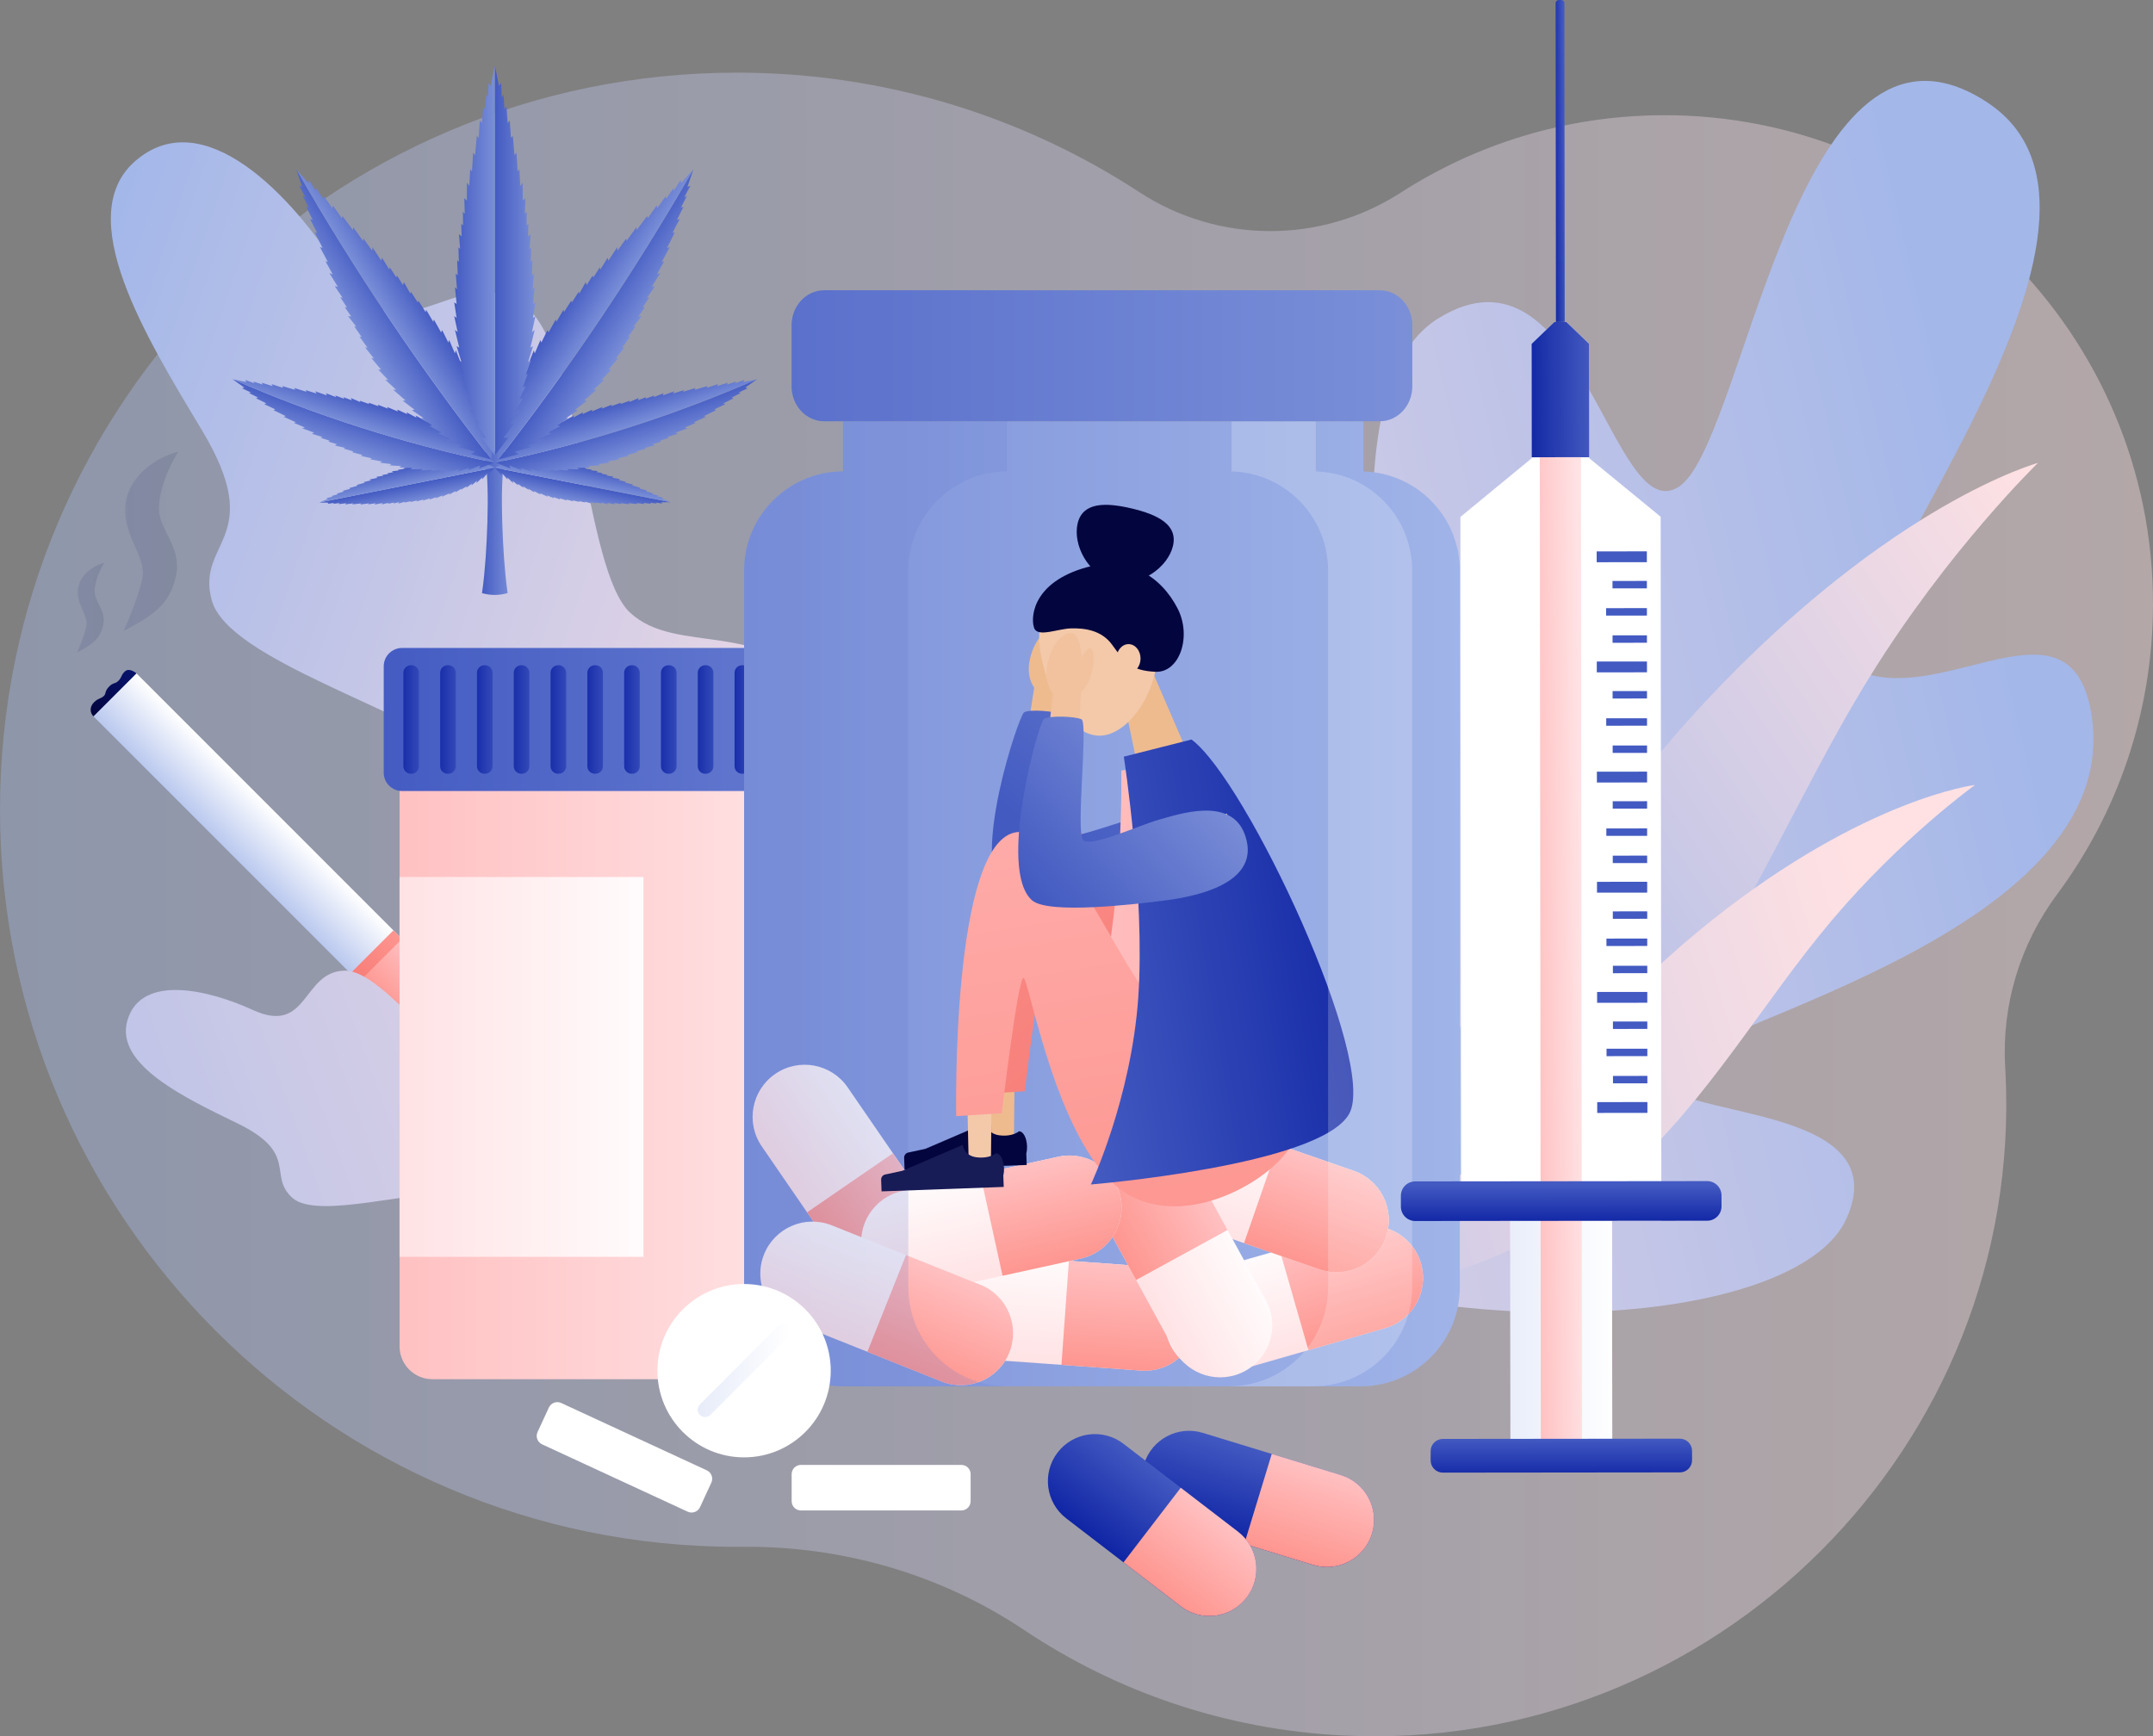 <svg width="429" height="346" viewBox="0 0 429 346" fill="none" xmlns="http://www.w3.org/2000/svg">
<rect x="0" y="0" width="429" height="346" fill="#808080" stroke="none"/>
<g clip-path="url(#clip0_1_152)">
<path opacity="0.4" d="M146.837 14.478C176.423 14.478 203.965 23.231 227.017 38.289C242.796 48.597 263.21 48.641 279.048 38.425C294.048 28.751 311.878 23.089 331.022 22.959C385.031 22.589 429.18 66.592 429 120.619C428.927 142.213 421.826 162.15 409.864 178.261C402.517 188.156 398.822 200.32 399.546 212.625C399.569 213.009 399.59 213.393 399.609 213.778C403.311 288.131 341.682 349.662 267.36 345.83C244.028 344.627 222.377 337.067 204.103 324.846C187.539 313.769 167.999 308.078 148.075 308.243C147.662 308.246 147.251 308.249 146.837 308.249C65.741 308.249 -6.10352e-05 242.486 -6.10352e-05 161.364C-6.10352e-05 80.242 65.741 14.478 146.837 14.478Z" fill="url(#paint0_linear_1_152)"/>
<path d="M91.759 215.912L18.621 142.751L27.185 134.184L100.323 207.345L91.759 215.912Z" fill="url(#paint1_linear_1_152)"/>
<path d="M91.758 215.911L69.834 193.98L78.398 185.413L100.322 207.344L91.758 215.911Z" fill="url(#paint2_linear_1_152)"/>
<path d="M71.526 195.673L69.834 193.981L78.398 185.414L80.09 187.107L71.526 195.673Z" fill="url(#paint3_linear_1_152)"/>
<path d="M27.185 134.183C27.185 134.183 25.806 132.981 24.911 133.781C24.119 134.49 24.331 134.895 23.646 135.619C22.961 136.342 22.587 135.968 21.782 136.779C20.794 137.773 21.187 138.192 20.725 138.654C20.116 139.265 19.674 139.063 18.788 139.895C17.827 140.8 17.878 142.007 18.621 142.75L27.185 134.183Z" fill="url(#paint4_linear_1_152)"/>
<path opacity="0.1" d="M24.65 125.722C24.65 125.722 27.479 119.524 28.367 115.278C29.254 111.031 24.583 107.021 24.974 100.972C25.377 94.739 31.47 90.984 35.509 90.027C35.509 90.027 31.671 95.932 31.671 101.411C31.671 105.555 36.155 108.971 35.127 114.444C34.101 119.917 31.032 122.423 24.65 125.722Z" fill="url(#paint5_linear_1_152)"/>
<path opacity="0.1" d="M15.351 130.02C15.351 130.02 16.765 126.921 17.208 124.798C17.652 122.675 15.316 120.67 15.512 117.646C15.714 114.529 18.76 112.653 20.78 112.173C20.78 112.173 18.861 115.125 18.861 117.865C18.861 119.937 21.102 121.645 20.589 124.382C20.076 127.118 18.541 128.372 15.351 130.02Z" fill="url(#paint6_linear_1_152)"/>
<path d="M196.532 263.322C184.592 266.193 152.669 271.264 138.961 250.276C131.97 239.573 141.087 225.896 135.703 215.663C130.318 205.429 99.245 199.116 90.671 187.319C80.504 173.329 103.298 160.561 92.517 151.007C81.735 141.454 45.52 131.574 42.21 119.67C38.899 107.766 53.316 107.461 40.204 85.675C29.101 67.227 14.234 43.034 27.008 32.041C40.622 20.326 58.236 39.073 67.625 53.936C79.72 73.084 90.564 51.774 103.864 60.343C115.889 68.091 116.3 113.492 125.544 122.082C134.788 130.673 151.723 123.121 164.627 138.174C177.532 153.227 160.739 178.339 167.544 189.77C174.349 201.201 192.309 195.88 202.052 212.106C211.794 228.332 196.53 263.323 196.53 263.323L196.532 263.322Z" fill="url(#paint7_linear_1_152)"/>
<path d="M165.494 265.563C159.628 268.511 148.033 272.291 141.051 269.49C134.607 266.903 134.792 257.759 129.307 254.698C123.822 251.636 107.803 257.98 100.403 255.152C91.626 251.798 98.219 239.224 90.478 238.073C82.737 236.923 63.321 243.167 58.284 238.729C53.248 234.292 59.721 229.876 47.293 223.847C36.768 218.742 22.828 212.138 25.385 203.343C28.111 193.971 41.688 197.28 50.369 201.262C61.552 206.391 60.171 193.472 68.768 193.429C76.539 193.389 90.186 213.936 96.942 215.106C103.696 216.276 109.168 207.813 119.505 210.838C129.844 213.863 129.642 230.277 136.129 233.463C142.616 236.648 149.215 228.898 158.46 233.394C167.707 237.891 165.494 265.563 165.494 265.563Z" fill="url(#paint8_linear_1_152)"/>
<path d="M157.567 156.565H79.615V268.302C79.615 271.913 82.545 274.843 86.155 274.843H151.027C154.637 274.843 157.567 271.913 157.567 268.302V156.565Z" fill="url(#paint9_linear_1_152)"/>
<path d="M80.12 129.123H157.062C159.084 129.123 160.723 130.762 160.723 132.785V153.971C160.723 155.993 159.084 157.633 157.062 157.633H80.12C78.098 157.633 76.459 155.993 76.459 153.971V132.785C76.459 130.762 78.098 129.123 80.12 129.123Z" fill="url(#paint10_linear_1_152)"/>
<path d="M79.615 174.766H128.216V250.456H79.615V174.766Z" fill="url(#paint11_linear_1_152)"/>
<path d="M155.195 132.566H155.313C156.138 132.566 156.806 133.235 156.806 134.059V152.696C156.806 153.521 156.138 154.189 155.313 154.189H155.195C154.37 154.189 153.702 153.521 153.702 152.696V134.059C153.702 133.235 154.37 132.566 155.195 132.566Z" fill="url(#paint12_linear_1_152)"/>
<path d="M147.862 132.566H147.98C148.805 132.566 149.473 133.235 149.473 134.059V152.696C149.473 153.521 148.805 154.189 147.98 154.189H147.862C147.038 154.189 146.369 153.521 146.369 152.696V134.059C146.369 133.235 147.038 132.566 147.862 132.566Z" fill="url(#paint13_linear_1_152)"/>
<path d="M140.529 132.566H140.648C141.472 132.566 142.141 133.235 142.141 134.059V152.696C142.141 153.521 141.472 154.189 140.648 154.189H140.529C139.705 154.189 139.037 153.521 139.037 152.696V134.059C139.037 133.235 139.705 132.566 140.529 132.566Z" fill="url(#paint14_linear_1_152)"/>
<path d="M133.197 132.566H133.315C134.139 132.566 134.808 133.235 134.808 134.059V152.696C134.808 153.521 134.139 154.189 133.315 154.189H133.197C132.372 154.189 131.704 153.521 131.704 152.696V134.059C131.704 133.235 132.372 132.566 133.197 132.566Z" fill="url(#paint15_linear_1_152)"/>
<path d="M125.864 132.566H125.982C126.807 132.566 127.475 133.235 127.475 134.059V152.696C127.475 153.521 126.807 154.189 125.982 154.189H125.864C125.04 154.189 124.371 153.521 124.371 152.696V134.059C124.371 133.235 125.04 132.566 125.864 132.566Z" fill="url(#paint16_linear_1_152)"/>
<path d="M118.531 132.566H118.65C119.474 132.566 120.143 133.235 120.143 134.059V152.696C120.143 153.521 119.474 154.189 118.65 154.189H118.531C117.707 154.189 117.039 153.521 117.039 152.696V134.059C117.039 133.235 117.707 132.566 118.531 132.566Z" fill="url(#paint17_linear_1_152)"/>
<path d="M111.2 132.566H111.318C112.143 132.566 112.811 133.235 112.811 134.059V152.696C112.811 153.521 112.143 154.189 111.318 154.189H111.2C110.375 154.189 109.707 153.521 109.707 152.696V134.059C109.707 133.235 110.375 132.566 111.2 132.566Z" fill="url(#paint18_linear_1_152)"/>
<path d="M103.867 132.566H103.985C104.81 132.566 105.478 133.235 105.478 134.059V152.696C105.478 153.521 104.81 154.189 103.985 154.189H103.867C103.043 154.189 102.374 153.521 102.374 152.696V134.059C102.374 133.235 103.043 132.566 103.867 132.566Z" fill="url(#paint19_linear_1_152)"/>
<path d="M96.534 132.566H96.653C97.477 132.566 98.146 133.235 98.146 134.059V152.696C98.146 153.521 97.477 154.189 96.653 154.189H96.534C95.71 154.189 95.042 153.521 95.042 152.696V134.059C95.042 133.235 95.71 132.566 96.534 132.566Z" fill="url(#paint20_linear_1_152)"/>
<path d="M89.202 132.566H89.32C90.144 132.566 90.813 133.235 90.813 134.059V152.696C90.813 153.521 90.144 154.189 89.32 154.189H89.202C88.377 154.189 87.709 153.521 87.709 152.696V134.059C87.709 133.235 88.377 132.566 89.202 132.566Z" fill="url(#paint21_linear_1_152)"/>
<path d="M81.869 132.566H81.987C82.812 132.566 83.48 133.235 83.48 134.059V152.696C83.48 153.521 82.812 154.189 81.987 154.189H81.869C81.044 154.189 80.376 153.521 80.376 152.696V134.059C80.376 133.235 81.044 132.566 81.869 132.566Z" fill="url(#paint22_linear_1_152)"/>
<path d="M416.641 141.84C424.645 187.424 331.256 205.612 331.027 214.46C330.798 223.307 378.421 219.193 367.951 242.787C358.248 264.647 284.01 270.553 230.966 243.222C229.43 242.43 193.673 174.347 223.242 136.409C252.81 98.473 258.66 165.882 271.76 164.648C284.862 163.411 259.47 79.951 286.738 63.35C314.992 46.15 321.248 105.581 334.507 97.006C347.068 88.883 356.691 5.163 390.008 17.33C391.215 17.77 392.453 18.337 393.725 19.038L393.739 19.044V19.047C394.412 19.417 395.094 19.826 395.785 20.274C433.819 44.921 356.233 130.533 373.006 134.577C389.777 138.624 412.584 118.742 416.641 141.842V141.84Z" fill="url(#paint23_linear_1_152)"/>
<path d="M260.86 253.76C260.86 253.76 303.001 179.081 339.987 139.618C376.973 100.154 406.083 92.245 406.083 92.245C406.083 92.245 388.227 109.547 372.571 134.861C356.915 160.173 346.277 188.599 326.661 212.083C296.988 247.609 260.859 253.76 260.859 253.76H260.86Z" fill="url(#paint24_linear_1_152)"/>
<path d="M272.305 256.784C272.305 256.784 310.432 207.73 341.128 183.368C371.825 159.008 393.529 156.429 393.529 156.429C393.529 156.429 378.896 166.936 364.99 183.417C351.083 199.899 340.442 219.145 323.892 233.896C298.855 256.21 272.306 256.784 272.306 256.784H272.305Z" fill="url(#paint25_linear_1_152)"/>
<path d="M96.771 111.112C96.938 108.753 97.05 106.394 97.119 104.035C97.187 101.675 97.224 99.317 97.141 96.958C97.067 94.888 96.946 92.818 96.66 90.749C96.597 90.291 96.946 89.88 97.409 89.88H99.785C100.247 89.88 100.596 90.291 100.533 90.749C100.248 92.818 100.127 94.888 100.052 96.958C99.97 99.317 100.007 101.675 100.075 104.035C100.143 106.394 100.255 108.753 100.423 111.112C100.604 113.472 100.804 115.83 101.149 118.189C99.331 118.697 97.637 118.665 96.045 118.189C96.391 115.83 96.591 113.472 96.771 111.112Z" fill="url(#paint26_linear_1_152)"/>
<path d="M98.596 93.207L99.933 94.737L100.02 94.293L101.133 95.548L101.12 95.173L102.269 96.293L102.157 95.82L103.238 96.734L103.195 96.404L104.284 97.215L104.21 96.918L105.371 97.618L105.267 97.4L106.475 98.12L106.415 97.865L107.728 98.565L107.649 98.304L109.162 99.001L109.012 98.719L110.398 99.313L110.266 99.063L111.622 99.553L111.53 99.311L112.991 99.752L112.851 99.537L114.246 99.921L114.104 99.712L115.46 100.029L115.357 99.854L116.648 100.142L116.532 99.963L117.838 100.332L117.682 100.051L118.811 100.306L118.703 100.114L119.923 100.369L119.771 100.167L121.17 100.484L120.997 100.212L122.607 100.515L122.356 100.247L123.88 100.462L123.707 100.265L125.413 100.486L125.228 100.268L126.983 100.457L126.861 100.253L128.427 100.455L128.236 100.225L129.726 100.399L129.56 100.187L130.877 100.347L130.642 100.147L131.949 100.342L131.743 100.097L133.612 100.074L98.596 93.207Z" fill="url(#paint27_linear_1_152)"/>
<path d="M98.596 93.206L100.412 92.295L100.325 92.738L101.83 91.995L101.676 92.338L103.163 91.735L102.881 92.129L104.225 91.693L104.062 91.982L105.377 91.643L105.195 91.889L106.536 91.68L106.356 91.844L107.747 91.632L107.595 91.846L109.074 91.693L108.904 91.906L110.568 91.831L110.322 92.036L111.829 92.009L111.613 92.192L113.053 92.249L112.878 92.44L114.396 92.581L114.185 92.729L115.621 92.9L115.412 93.04L116.787 93.258L116.626 93.382L117.93 93.604L117.755 93.724L119.104 93.877L118.854 94.078L119.995 94.268L119.822 94.405L121.047 94.629L120.831 94.76L122.247 94.994L121.983 95.181L123.589 95.509L123.254 95.662L124.747 96.038L124.513 96.156L126.176 96.595L125.922 96.728L127.619 97.216L127.428 97.358L128.955 97.763L128.691 97.904L130.136 98.306L129.903 98.44L131.183 98.788L130.889 98.885L132.174 99.199L131.89 99.347L133.612 100.074L98.596 93.206Z" fill="url(#paint28_linear_1_152)"/>
<path d="M98.596 93.18L97.264 94.713L97.176 94.27L96.066 95.529L96.078 95.154L94.932 96.277L95.044 95.805L93.966 96.72L94.006 96.391L92.921 97.206L92.994 96.907L91.834 97.612L91.938 97.392L90.733 98.116L90.791 97.861L89.482 98.565L89.559 98.304L88.047 99.006L88.198 98.722L86.813 99.32L86.945 99.069L85.59 99.564L85.68 99.322L84.221 99.768L84.361 99.552L82.967 99.94L83.108 99.73L81.753 100.052L81.855 99.876L80.565 100.168L80.68 99.989L79.375 100.361L79.531 100.079L78.402 100.338L78.51 100.145L77.291 100.404L77.443 100.201L76.044 100.523L76.217 100.25L74.607 100.558L74.858 100.288L73.335 100.508L73.505 100.311L71.801 100.537L71.986 100.318L70.231 100.513L70.352 100.307L68.787 100.515L68.977 100.284L67.488 100.461L67.652 100.249L66.337 100.414L66.571 100.212L65.264 100.411L65.47 100.165L63.601 100.149L98.596 93.18Z" fill="url(#paint29_linear_1_152)"/>
<path d="M98.596 93.18L96.779 92.273L96.867 92.716L95.359 91.979L95.515 92.321L94.026 91.722L94.31 92.116L92.963 91.683L93.127 91.972L91.813 91.636L91.995 91.883L90.653 91.676L90.833 91.839L89.442 91.632L89.593 91.846L88.115 91.697L88.286 91.909L86.621 91.839L86.869 92.043L85.36 92.021L85.578 92.203L84.137 92.264L84.314 92.454L82.795 92.602L83.006 92.747L81.57 92.923L81.781 93.062L80.406 93.285L80.568 93.407L79.265 93.633L79.439 93.753L78.091 93.91L78.342 94.111L77.202 94.304L77.375 94.441L76.15 94.668L76.367 94.798L74.953 95.037L75.216 95.221L73.611 95.555L73.946 95.707L72.454 96.087L72.689 96.204L71.027 96.648L71.282 96.78L69.586 97.272L69.777 97.415L68.251 97.824L68.516 97.964L67.072 98.371L67.305 98.504L66.027 98.855L66.32 98.952L65.037 99.269L65.32 99.416L63.601 100.149L98.596 93.18Z" fill="url(#paint30_linear_1_152)"/>
<path d="M98.777 92.168C99.752 92.573 100.73 92.975 101.71 93.377C101.649 93.167 101.588 92.958 101.526 92.749C102.337 93.075 103.15 93.4 103.964 93.723C103.87 93.562 103.778 93.402 103.684 93.242C104.482 93.5 105.282 93.756 106.083 94.011C105.919 93.828 105.756 93.645 105.593 93.463C106.312 93.642 107.031 93.819 107.752 93.995C107.655 93.859 107.558 93.724 107.461 93.589C108.16 93.719 108.86 93.848 109.561 93.975C109.455 93.861 109.35 93.747 109.245 93.632C109.952 93.695 110.661 93.758 111.369 93.818C111.268 93.745 111.167 93.67 111.067 93.596C111.801 93.656 112.534 93.714 113.268 93.77C113.179 93.671 113.09 93.572 113.001 93.472C113.777 93.497 114.555 93.519 115.331 93.539C115.232 93.442 115.132 93.344 115.032 93.247C115.902 93.222 116.771 93.194 117.64 93.163C117.5 93.073 117.362 92.982 117.223 92.891C118.007 92.843 118.791 92.792 119.575 92.739C119.452 92.659 119.329 92.578 119.206 92.498C119.951 92.406 120.694 92.312 121.436 92.216C121.334 92.131 121.231 92.045 121.13 91.959C121.908 91.817 122.685 91.672 123.462 91.525C123.344 91.462 123.226 91.4 123.108 91.338C123.84 91.181 124.57 91.02 125.301 90.857C125.183 90.798 125.066 90.74 124.949 90.681C125.644 90.498 126.339 90.312 127.033 90.125C126.942 90.073 126.851 90.02 126.76 89.968C127.416 89.782 128.072 89.595 128.727 89.405C128.63 89.355 128.532 89.305 128.435 89.254C129.116 89.097 129.797 88.937 130.478 88.774C130.336 88.689 130.194 88.604 130.053 88.518C130.624 88.35 131.195 88.181 131.765 88.01C131.667 87.952 131.57 87.894 131.472 87.836C132.082 87.642 132.692 87.446 133.3 87.248C133.18 87.196 133.061 87.146 132.941 87.095C133.646 86.878 134.35 86.659 135.053 86.438C134.906 86.364 134.759 86.288 134.61 86.213C135.403 85.931 136.194 85.645 136.984 85.356C136.803 85.303 136.621 85.251 136.44 85.197C137.169 84.893 137.896 84.585 138.621 84.274C138.494 84.233 138.367 84.192 138.24 84.149C139.047 83.793 139.851 83.433 140.653 83.069C140.515 83.022 140.377 82.976 140.237 82.929C141.053 82.538 141.866 82.142 142.677 81.742C142.57 81.685 142.463 81.628 142.355 81.571C143.088 81.23 143.818 80.885 144.547 80.536C144.403 80.487 144.259 80.439 144.117 80.39C144.805 80.051 145.492 79.708 146.176 79.363C146.048 79.317 145.921 79.27 145.792 79.222C146.399 78.92 147.006 78.617 147.611 78.311C147.457 78.289 147.302 78.267 147.148 78.245C147.758 77.957 148.368 77.668 148.976 77.376C148.822 77.326 148.668 77.277 148.514 77.228C149.301 76.678 150.086 76.122 150.868 75.561C134.244 82.829 116.791 88.409 98.776 92.17L98.777 92.168Z" fill="url(#paint31_linear_1_152)"/>
<path d="M98.777 92.168C99.423 91.427 100.062 90.636 100.702 89.885C100.762 90.094 100.822 90.302 100.882 90.511C101.417 89.894 101.949 89.274 102.478 88.65C102.485 88.829 102.491 89.008 102.498 89.186C103.051 88.627 103.603 88.065 104.152 87.5C104.111 87.728 104.071 87.956 104.031 88.184C104.553 87.72 105.074 87.253 105.594 86.784C105.585 86.943 105.577 87.101 105.569 87.26C106.096 86.839 106.622 86.416 107.146 85.991C107.121 86.136 107.094 86.281 107.068 86.426C107.636 86.051 108.202 85.674 108.766 85.294C108.723 85.404 108.678 85.513 108.635 85.623C109.221 85.232 109.807 84.838 110.391 84.442C110.372 84.568 110.353 84.693 110.334 84.819C110.972 84.429 111.609 84.037 112.244 83.64C112.216 83.77 112.188 83.9 112.161 84.03C112.9 83.627 113.637 83.218 114.371 82.807C114.308 82.952 114.245 83.096 114.181 83.241C114.857 82.887 115.53 82.53 116.203 82.168C116.148 82.298 116.094 82.427 116.04 82.555C116.703 82.247 117.363 81.937 118.023 81.624C117.989 81.747 117.957 81.871 117.923 81.995C118.638 81.701 119.354 81.403 120.065 81.101C120.006 81.215 119.948 81.329 119.889 81.444C120.572 81.176 121.255 80.905 121.935 80.63C121.876 80.742 121.816 80.855 121.757 80.966C122.423 80.728 123.087 80.487 123.751 80.243C123.709 80.337 123.668 80.43 123.626 80.523C124.258 80.3 124.89 80.073 125.521 79.844C125.475 79.94 125.427 80.037 125.38 80.133C126.013 79.865 126.646 79.592 127.278 79.318C127.217 79.468 127.157 79.62 127.097 79.771C127.647 79.565 128.197 79.359 128.745 79.15C128.704 79.254 128.662 79.359 128.621 79.463C129.216 79.248 129.809 79.032 130.402 78.813C130.339 78.926 130.277 79.039 130.214 79.151C130.894 78.889 131.572 78.624 132.249 78.357C132.181 78.507 132.113 78.657 132.045 78.808C132.83 78.532 133.613 78.253 134.394 77.971C134.288 78.127 134.181 78.283 134.075 78.438C134.82 78.208 135.564 77.975 136.307 77.739C136.236 77.854 136.166 77.968 136.094 78.083C136.928 77.83 137.76 77.573 138.591 77.313C138.515 77.44 138.441 77.568 138.365 77.695C139.224 77.448 140.081 77.197 140.938 76.941C140.893 77.058 140.85 77.174 140.805 77.288C141.567 77.045 142.327 76.797 143.085 76.547C143.01 76.684 142.935 76.82 142.859 76.956C143.583 76.729 144.307 76.499 145.029 76.266C144.966 76.391 144.902 76.517 144.837 76.642C145.475 76.434 146.113 76.223 146.75 76.01C146.651 76.137 146.553 76.264 146.454 76.391C147.083 76.162 147.713 75.93 148.341 75.697C148.26 75.845 148.181 75.993 148.101 76.141C149.027 75.966 149.922 75.752 150.846 75.569C134.215 82.808 116.791 88.437 98.775 92.168H98.777Z" fill="url(#paint32_linear_1_152)"/>
<path d="M98.415 92.168C97.44 92.573 96.463 92.975 95.482 93.377C95.543 93.167 95.605 92.958 95.666 92.749C94.855 93.075 94.043 93.4 93.228 93.723C93.322 93.562 93.415 93.402 93.508 93.242C92.711 93.5 91.911 93.756 91.109 94.011C91.273 93.828 91.436 93.645 91.599 93.463C90.881 93.642 90.161 93.819 89.44 93.995C89.537 93.859 89.635 93.724 89.731 93.589C89.032 93.719 88.332 93.848 87.632 93.975C87.738 93.861 87.843 93.747 87.947 93.632C87.24 93.695 86.532 93.758 85.823 93.818C85.925 93.745 86.025 93.67 86.125 93.596C85.391 93.656 84.658 93.714 83.924 93.77C84.013 93.671 84.103 93.572 84.192 93.472C83.415 93.497 82.638 93.519 81.861 93.539C81.96 93.442 82.061 93.344 82.16 93.247C81.291 93.222 80.422 93.194 79.553 93.163C79.692 93.073 79.83 92.982 79.97 92.891C79.186 92.843 78.401 92.792 77.618 92.739C77.741 92.659 77.863 92.578 77.986 92.498C77.242 92.406 76.499 92.312 75.757 92.216C75.858 92.131 75.961 92.045 76.062 91.959C75.285 91.817 74.507 91.672 73.731 91.525C73.849 91.462 73.966 91.4 74.084 91.338C73.352 91.181 72.623 91.02 71.892 90.857C72.009 90.798 72.126 90.74 72.243 90.681C71.548 90.498 70.853 90.312 70.159 90.125C70.251 90.073 70.341 90.02 70.433 89.968C69.776 89.782 69.12 89.595 68.465 89.405C68.562 89.355 68.661 89.305 68.758 89.254C68.076 89.097 67.395 88.937 66.715 88.774C66.856 88.689 66.998 88.604 67.14 88.518C66.569 88.35 65.997 88.181 65.427 88.01C65.525 87.952 65.623 87.894 65.721 87.836C65.11 87.642 64.5 87.446 63.892 87.248C64.012 87.196 64.132 87.146 64.251 87.095C63.546 86.878 62.842 86.659 62.139 86.438C62.286 86.364 62.434 86.288 62.582 86.213C61.79 85.931 60.999 85.645 60.209 85.356C60.39 85.303 60.572 85.251 60.752 85.197C60.024 84.893 59.296 84.585 58.571 84.274C58.698 84.233 58.825 84.192 58.953 84.149C58.146 83.793 57.341 83.433 56.539 83.069C56.678 83.022 56.816 82.976 56.955 82.929C56.14 82.538 55.326 82.142 54.515 81.742C54.622 81.685 54.729 81.628 54.838 81.571C54.105 81.23 53.375 80.885 52.645 80.536C52.789 80.487 52.933 80.439 53.076 80.39C52.388 80.051 51.7 79.708 51.016 79.363C51.145 79.317 51.272 79.27 51.4 79.222C50.793 78.92 50.186 78.617 49.581 78.311C49.735 78.289 49.891 78.267 50.044 78.245C49.434 77.957 48.825 77.668 48.217 77.376C48.371 77.326 48.525 77.277 48.679 77.228C47.891 76.678 47.107 76.122 46.325 75.561C62.948 82.829 80.402 88.409 98.416 92.17L98.415 92.168Z" fill="url(#paint33_linear_1_152)"/>
<path d="M98.416 92.169C97.769 91.428 97.13 90.636 96.491 89.885C96.431 90.094 96.37 90.303 96.31 90.511C95.776 89.894 95.243 89.275 94.715 88.651C94.708 88.829 94.701 89.008 94.695 89.186C94.141 88.627 93.59 88.065 93.041 87.5C93.081 87.728 93.121 87.957 93.162 88.184C92.639 87.72 92.118 87.253 91.598 86.785C91.607 86.943 91.615 87.102 91.624 87.26C91.096 86.839 90.571 86.416 90.046 85.991C90.072 86.136 90.099 86.281 90.124 86.426C89.556 86.051 88.991 85.674 88.426 85.295C88.47 85.404 88.514 85.513 88.558 85.623C87.971 85.232 87.385 84.838 86.802 84.442C86.821 84.568 86.84 84.693 86.859 84.819C86.22 84.43 85.583 84.037 84.948 83.641C84.976 83.77 85.004 83.901 85.031 84.03C84.292 83.627 83.556 83.219 82.822 82.807C82.884 82.952 82.948 83.096 83.011 83.241C82.335 82.887 81.663 82.53 80.99 82.168C81.044 82.298 81.098 82.427 81.153 82.556C80.49 82.248 79.829 81.937 79.17 81.624C79.204 81.748 79.236 81.871 79.269 81.995C78.554 81.701 77.839 81.403 77.127 81.101C77.186 81.215 77.244 81.329 77.303 81.444C76.621 81.176 75.938 80.905 75.257 80.63C75.316 80.742 75.376 80.855 75.436 80.966C74.769 80.729 74.106 80.487 73.442 80.243C73.483 80.337 73.524 80.431 73.567 80.523C72.934 80.3 72.303 80.073 71.671 79.845C71.718 79.941 71.766 80.038 71.813 80.134C71.179 79.865 70.546 79.592 69.915 79.318C69.975 79.469 70.035 79.62 70.096 79.771C69.546 79.566 68.996 79.359 68.448 79.15C68.489 79.254 68.53 79.359 68.572 79.463C67.977 79.249 67.383 79.032 66.791 78.813C66.853 78.926 66.916 79.039 66.978 79.152C66.299 78.889 65.62 78.625 64.943 78.357C65.011 78.508 65.079 78.657 65.147 78.808C64.363 78.532 63.58 78.253 62.799 77.971C62.905 78.127 63.012 78.283 63.118 78.438C62.373 78.209 61.628 77.975 60.885 77.74C60.957 77.855 61.027 77.969 61.098 78.083C60.265 77.83 59.432 77.573 58.601 77.313C58.677 77.441 58.752 77.568 58.828 77.695C57.969 77.448 57.112 77.197 56.255 76.942C56.3 77.058 56.343 77.174 56.388 77.289C55.626 77.046 54.866 76.798 54.107 76.548C54.183 76.684 54.258 76.82 54.334 76.956C53.609 76.73 52.885 76.5 52.163 76.266C52.227 76.391 52.291 76.517 52.355 76.642C51.717 76.434 51.08 76.223 50.443 76.01C50.541 76.137 50.639 76.264 50.739 76.391C50.109 76.163 49.48 75.93 48.852 75.697C48.932 75.846 49.011 75.993 49.092 76.141C48.166 75.966 47.271 75.752 46.347 75.569C62.977 82.808 80.402 88.438 98.418 92.169H98.416Z" fill="url(#paint34_linear_1_152)"/>
<path d="M99.287 91.568C100.647 91.221 102.006 90.868 103.362 90.51C103.098 90.341 102.834 90.173 102.571 90.004C103.687 89.702 104.803 89.395 105.917 89.084C105.67 88.992 105.425 88.901 105.178 88.809C106.213 88.443 107.246 88.073 108.278 87.699C107.943 87.641 107.607 87.582 107.272 87.525C108.152 87.138 109.03 86.749 109.905 86.356C109.682 86.294 109.459 86.234 109.236 86.173C110.048 85.751 110.859 85.327 111.669 84.899C111.459 84.866 111.247 84.834 111.036 84.8C111.794 84.302 112.551 83.802 113.305 83.3C113.137 83.306 112.968 83.31 112.8 83.316C113.58 82.792 114.357 82.268 115.134 81.739C114.954 81.71 114.775 81.679 114.596 81.65C115.386 81.057 116.174 80.46 116.959 79.859C116.772 79.84 116.584 79.821 116.397 79.802C117.234 79.083 118.067 78.361 118.898 77.636C118.679 77.656 118.46 77.676 118.24 77.696C118.973 77.022 119.704 76.344 120.433 75.665C120.24 75.683 120.045 75.7 119.852 75.717C120.507 75.031 121.161 74.343 121.812 73.652C121.634 73.648 121.457 73.643 121.279 73.639C121.927 72.876 122.57 72.109 123.212 71.34C123.04 71.372 122.869 71.404 122.698 71.437C123.287 70.695 123.874 69.949 124.459 69.202C124.292 69.238 124.125 69.274 123.957 69.309C124.492 68.571 125.024 67.831 125.555 67.088C125.419 67.11 125.283 67.131 125.148 67.152C125.644 66.442 126.138 65.731 126.631 65.018C126.49 65.047 126.35 65.075 126.21 65.104C126.758 64.402 127.303 63.698 127.848 62.991C127.634 63.021 127.419 63.05 127.206 63.081C127.638 62.457 128.068 61.832 128.497 61.206C128.351 61.227 128.204 61.248 128.058 61.269C128.508 60.588 128.957 59.906 129.405 59.222C129.242 59.269 129.081 59.315 128.918 59.362C129.448 58.584 129.976 57.802 130.501 57.02C130.291 57.065 130.082 57.111 129.871 57.155C130.437 56.242 131.002 55.326 131.564 54.408C131.339 54.503 131.114 54.597 130.888 54.692C131.377 53.809 131.863 52.924 132.348 52.037C132.186 52.099 132.024 52.16 131.862 52.223C132.393 51.227 132.921 50.23 133.447 49.228C133.269 49.295 133.093 49.362 132.916 49.428C133.433 48.391 133.949 47.352 134.461 46.31C134.308 46.341 134.154 46.372 134.001 46.405C134.48 45.484 134.956 44.561 135.43 43.636C135.247 43.705 135.063 43.774 134.88 43.843C135.321 42.96 135.758 42.075 136.195 41.189C136.028 41.247 135.863 41.305 135.697 41.363C136.088 40.582 136.477 39.8 136.865 39.016C136.691 39.12 136.517 39.224 136.343 39.327C136.75 38.557 137.156 37.786 137.561 37.013C137.368 37.091 137.174 37.168 136.98 37.246C137.376 36.08 137.77 34.912 138.161 33.742C126.433 54.179 113.438 73.493 99.29 91.568H99.287Z" fill="url(#paint35_linear_1_152)"/>
<path d="M99.287 91.568C99.199 90.288 99.146 89.031 99.059 87.751C99.32 87.919 99.582 88.088 99.845 88.257C99.781 87.198 99.717 86.14 99.654 85.083C99.831 85.262 100.009 85.441 100.186 85.62C100.206 84.61 100.227 83.599 100.247 82.589C100.423 82.855 100.597 83.12 100.772 83.386C100.859 82.5 100.946 81.613 101.033 80.727C101.172 80.896 101.312 81.065 101.452 81.234C101.592 80.39 101.73 79.547 101.869 78.703C101.977 78.871 102.085 79.04 102.193 79.208C102.421 78.382 102.647 77.555 102.874 76.728C102.93 76.873 102.985 77.019 103.041 77.165C103.28 76.309 103.517 75.451 103.753 74.593C103.848 74.735 103.943 74.878 104.038 75.019C104.335 74.126 104.631 73.23 104.926 72.333C105.014 72.486 105.102 72.639 105.191 72.792C105.584 71.806 105.976 70.821 106.365 69.832C106.429 70.027 106.492 70.221 106.557 70.417C106.936 69.531 107.313 68.645 107.688 67.758C107.746 67.93 107.803 68.102 107.861 68.274C108.272 67.447 108.681 66.618 109.09 65.788C109.163 65.938 109.237 66.087 109.311 66.237C109.791 65.382 110.27 64.525 110.748 63.665C110.786 63.825 110.822 63.984 110.86 64.144C111.335 63.34 111.808 62.536 112.277 61.73C112.311 61.887 112.345 62.046 112.379 62.203C112.863 61.443 113.346 60.682 113.827 59.92C113.863 60.045 113.899 60.17 113.935 60.295C114.401 59.575 114.865 58.854 115.327 58.132C115.358 58.263 115.39 58.396 115.422 58.528C115.852 57.762 116.281 56.996 116.708 56.227C116.77 56.424 116.833 56.62 116.897 56.816C117.296 56.179 117.694 55.542 118.09 54.904C118.133 55.039 118.176 55.174 118.219 55.309C118.657 54.628 119.096 53.946 119.531 53.263C119.558 53.423 119.586 53.583 119.612 53.743C120.101 52.948 120.589 52.151 121.074 51.352C121.124 51.553 121.175 51.753 121.226 51.954C121.815 51.062 122.402 50.168 122.985 49.272C123 49.508 123.014 49.745 123.028 49.982C123.614 49.165 124.199 48.346 124.782 47.524C124.798 47.691 124.815 47.86 124.832 48.027C125.493 47.117 126.152 46.203 126.807 45.286C126.828 45.47 126.849 45.654 126.871 45.838C127.565 44.911 128.255 43.981 128.943 43.048C128.987 43.196 129.03 43.343 129.074 43.49C129.671 42.644 130.265 41.795 130.858 40.944C130.884 41.135 130.909 41.327 130.935 41.519C131.507 40.718 132.078 39.914 132.646 39.109C132.675 39.281 132.704 39.452 132.732 39.624C133.231 38.909 133.728 38.192 134.223 37.474C134.217 37.675 134.211 37.876 134.205 38.078C134.68 37.35 135.154 36.62 135.625 35.888C135.653 36.094 135.68 36.3 135.708 36.507C136.527 35.59 137.343 34.668 138.154 33.741C126.426 54.175 113.409 73.471 99.283 91.567L99.287 91.568Z" fill="url(#paint36_linear_1_152)"/>
<path d="M97.908 91.566C96.548 91.219 95.189 90.867 93.833 90.508C94.097 90.339 94.361 90.171 94.624 90.002C93.507 89.7 92.392 89.393 91.278 89.081C91.525 88.99 91.77 88.898 92.017 88.807C90.981 88.441 89.948 88.07 88.917 87.697C89.252 87.639 89.588 87.581 89.922 87.523C89.043 87.137 88.165 86.748 87.289 86.355C87.513 86.293 87.736 86.233 87.959 86.172C87.147 85.75 86.335 85.326 85.525 84.898C85.736 84.865 85.948 84.832 86.159 84.799C85.4 84.301 84.644 83.802 83.888 83.299C84.057 83.304 84.225 83.309 84.394 83.314C83.614 82.792 82.836 82.266 82.06 81.737C82.24 81.708 82.419 81.678 82.598 81.649C81.808 81.055 81.02 80.458 80.234 79.858C80.422 79.839 80.609 79.82 80.797 79.801C79.96 79.082 79.126 78.361 78.295 77.636C78.515 77.656 78.734 77.676 78.954 77.696C78.221 77.022 77.49 76.344 76.761 75.665C76.954 75.682 77.148 75.7 77.341 75.717C76.686 75.031 76.033 74.343 75.382 73.652C75.559 73.648 75.737 73.643 75.914 73.639C75.267 72.875 74.623 72.109 73.982 71.34C74.154 71.372 74.324 71.404 74.496 71.437C73.907 70.695 73.32 69.95 72.734 69.202C72.902 69.238 73.069 69.274 73.237 69.309C72.702 68.571 72.17 67.831 71.639 67.088C71.775 67.11 71.911 67.131 72.046 67.151C71.549 66.441 71.055 65.73 70.563 65.017C70.704 65.046 70.843 65.074 70.984 65.103C70.436 64.401 69.89 63.697 69.346 62.99C69.56 63.02 69.774 63.049 69.987 63.078C69.556 62.454 69.125 61.829 68.697 61.203C68.843 61.224 68.99 61.245 69.136 61.267C68.685 60.586 68.237 59.904 67.788 59.221C67.951 59.268 68.113 59.313 68.276 59.36C67.746 58.583 67.218 57.801 66.693 57.019C66.902 57.063 67.112 57.109 67.323 57.154C66.756 56.241 66.192 55.326 65.629 54.407C65.855 54.502 66.08 54.596 66.305 54.691C65.817 53.808 65.33 52.923 64.846 52.035C65.008 52.098 65.17 52.159 65.332 52.222C64.8 51.226 64.273 50.228 63.747 49.227C63.925 49.294 64.101 49.361 64.278 49.427C63.761 48.39 63.245 47.351 62.733 46.309C62.886 46.34 63.04 46.371 63.193 46.404C62.714 45.483 62.237 44.56 61.763 43.634C61.946 43.704 62.13 43.773 62.313 43.842C61.873 42.959 61.435 42.074 60.999 41.188C61.165 41.246 61.33 41.304 61.497 41.362C61.106 40.581 60.717 39.798 60.328 39.015C60.502 39.119 60.676 39.222 60.851 39.326C60.443 38.556 60.037 37.785 59.632 37.011C59.826 37.09 60.019 37.167 60.214 37.245C59.817 36.078 59.424 34.911 59.032 33.741C70.761 54.177 83.758 73.489 97.907 91.564L97.908 91.566Z" fill="url(#paint37_linear_1_152)"/>
<path d="M97.904 91.562C97.993 90.282 98.05 89.029 98.135 87.749C97.874 87.918 97.612 88.086 97.351 88.255C97.415 87.197 97.478 86.139 97.542 85.082C97.365 85.26 97.187 85.439 97.01 85.618C96.99 84.608 96.968 83.597 96.948 82.587C96.774 82.853 96.599 83.118 96.424 83.384C96.337 82.498 96.25 81.612 96.163 80.725C96.023 80.894 95.884 81.064 95.743 81.232C95.604 80.388 95.466 79.546 95.326 78.701C95.218 78.869 95.11 79.038 95.001 79.206C94.774 78.38 94.547 77.553 94.321 76.726C94.265 76.871 94.209 77.018 94.153 77.163C93.915 76.307 93.678 75.45 93.442 74.591C93.347 74.733 93.252 74.876 93.157 75.018C92.859 74.124 92.564 73.229 92.269 72.332C92.181 72.485 92.093 72.638 92.003 72.791C91.611 71.805 91.219 70.82 90.83 69.831C90.766 70.026 90.702 70.221 90.638 70.416C90.258 69.531 89.881 68.646 89.505 67.758C89.447 67.93 89.39 68.102 89.332 68.274C88.922 67.447 88.512 66.619 88.104 65.789C88.03 65.938 87.957 66.088 87.883 66.237C87.402 65.382 86.923 64.525 86.446 63.666C86.408 63.825 86.371 63.985 86.333 64.144C85.859 63.342 85.386 62.536 84.915 61.73C84.882 61.888 84.847 62.046 84.814 62.204C84.329 61.445 83.846 60.684 83.365 59.92C83.329 60.045 83.294 60.17 83.257 60.295C82.792 59.575 82.328 58.854 81.866 58.132C81.834 58.264 81.802 58.397 81.771 58.528C81.34 57.763 80.912 56.997 80.484 56.229C80.422 56.425 80.359 56.622 80.296 56.817C79.896 56.181 79.498 55.544 79.102 54.905C79.06 55.04 79.016 55.175 78.974 55.31C78.535 54.63 78.097 53.948 77.662 53.265C77.635 53.424 77.607 53.585 77.58 53.745C77.09 52.95 76.604 52.153 76.117 51.354C76.067 51.555 76.016 51.755 75.966 51.956C75.376 51.064 74.79 50.17 74.206 49.273C74.192 49.51 74.177 49.747 74.164 49.983C73.577 49.166 72.992 48.347 72.41 47.526C72.393 47.693 72.376 47.862 72.359 48.029C71.698 47.118 71.04 46.205 70.383 45.288C70.362 45.472 70.341 45.655 70.32 45.839C69.626 44.913 68.935 43.983 68.248 43.051C68.204 43.199 68.161 43.346 68.118 43.493C67.52 42.647 66.926 41.798 66.333 40.946C66.308 41.138 66.282 41.33 66.256 41.522C65.684 40.721 65.113 39.917 64.545 39.111C64.516 39.283 64.487 39.455 64.459 39.627C63.96 38.911 63.464 38.195 62.968 37.476C62.974 37.678 62.981 37.879 62.986 38.081C62.511 37.352 62.038 36.622 61.565 35.89C61.537 36.097 61.51 36.303 61.482 36.51C60.663 35.592 59.847 34.67 59.035 33.744C70.764 54.176 83.779 73.467 97.907 91.562H97.904Z" fill="url(#paint38_linear_1_152)"/>
<path d="M98.596 90.721L101.301 87.229H100.318L102.53 84.327L101.736 84.511L103.643 81.59L102.684 82.028L104.178 79.34L103.494 79.567L104.768 76.904L104.164 77.187L105.174 74.415L104.75 74.728L105.782 71.851L105.263 72.083L106.206 68.991L105.682 69.267L106.538 65.745L105.998 66.185L106.685 62.978L106.206 63.365L106.685 60.266L106.206 60.561L106.538 57.259L106.138 57.647L106.372 54.511L105.985 54.9L106.095 51.872L105.765 52.166L105.838 49.29L105.506 49.612L105.745 46.67L105.21 47.12L105.284 44.604L104.918 44.916L104.953 42.207L104.585 42.615L104.676 39.495L104.169 39.979L104.14 36.414L103.674 37.064L103.496 33.721L103.147 34.171L102.905 30.438L102.518 30.925L102.187 27.099L101.801 27.445L101.578 24.019L101.167 24.521L100.914 21.27L100.531 21.712L100.323 18.834L99.993 19.419L99.863 16.547L99.426 17.09L98.596 13.11V90.721Z" fill="url(#paint39_linear_1_152)"/>
<path d="M98.596 90.721L95.892 87.229H96.876L94.662 84.327L95.458 84.511L93.55 81.59L94.509 82.028L93.015 79.34L93.699 79.567L92.425 76.904L93.029 77.187L92.019 74.415L92.444 74.728L91.411 71.851L91.931 72.083L90.987 68.991L91.51 69.267L90.654 65.745L91.194 66.185L90.507 62.978L90.987 63.365L90.507 60.266L90.987 60.561L90.654 57.259L91.056 57.647L90.821 54.511L91.208 54.9L91.097 51.872L91.428 52.166L91.355 49.29L91.686 49.612L91.448 46.67L91.982 47.12L91.909 44.604L92.275 44.916L92.241 42.207L92.609 42.615L92.518 39.495L93.023 39.979L93.052 36.414L93.52 37.064L93.697 33.721L94.046 34.171L94.287 30.438L94.676 30.925L95.007 27.099L95.392 27.445L95.615 24.019L96.026 24.521L96.279 21.27L96.662 21.712L96.869 18.834L97.201 19.419L97.33 16.547L97.766 17.09L98.596 13.11V90.721Z" fill="url(#paint40_linear_1_152)"/>
<path d="M239.657 285.535L267.154 293.932C272.103 295.444 274.889 300.68 273.378 305.63C271.867 310.58 266.632 313.367 261.684 311.856L234.186 303.458C229.238 301.947 226.452 296.71 227.963 291.76C229.473 286.81 234.708 284.024 239.657 285.535Z" fill="url(#paint41_linear_1_152)"/>
<path d="M267.154 293.932C272.103 295.444 274.889 300.68 273.378 305.63C271.867 310.58 266.632 313.367 261.684 311.856L247.936 307.657L253.406 289.734L267.154 293.932Z" fill="url(#paint42_linear_1_152)"/>
<path d="M223.871 287.72L246.676 305.233C250.78 308.385 251.553 314.267 248.402 318.372C245.251 322.477 239.371 323.25 235.267 320.098L212.463 302.586C208.359 299.434 207.586 293.552 210.737 289.447C213.887 285.342 219.767 284.568 223.871 287.72Z" fill="url(#paint43_linear_1_152)"/>
<path d="M246.676 305.233C250.78 308.385 251.553 314.267 248.402 318.372C245.251 322.477 239.371 323.25 235.267 320.098L223.864 311.341L235.273 296.476L246.676 305.233Z" fill="url(#paint44_linear_1_152)"/>
<path d="M167.968 93.938V83.95H271.656V93.95C282.318 94.232 290.876 102.96 290.876 113.694V256.502C290.876 267.414 282.034 276.26 271.125 276.26H168.015C157.107 276.26 148.264 267.415 148.264 256.502V113.694C148.264 102.798 157.081 93.963 167.968 93.938Z" fill="url(#paint45_linear_1_152)"/>
<path d="M197.089 250.12L228.879 252.4C234.599 252.809 238.904 257.78 238.494 263.504C238.085 269.226 233.114 273.532 227.395 273.122L195.605 270.843C189.884 270.434 185.58 265.463 185.989 259.739C186.399 254.017 191.368 249.711 197.09 250.12H197.089Z" fill="url(#paint46_linear_1_152)"/>
<path d="M228.88 252.4C234.6 252.809 238.905 257.78 238.495 263.504C238.086 269.226 233.115 273.532 227.396 273.122L211.501 271.983L212.985 251.26L228.88 252.4Z" fill="url(#paint47_linear_1_152)"/>
<path d="M168.902 216.683L186.959 242.954C190.208 247.682 189.011 254.149 184.286 257.399C179.559 260.649 173.095 259.451 169.846 254.724L151.788 228.453C148.539 223.726 149.736 217.259 154.462 214.009C159.188 210.759 165.653 211.956 168.902 216.683Z" fill="url(#paint48_linear_1_152)"/>
<path d="M186.959 242.954C190.208 247.682 189.011 254.149 184.286 257.399C179.559 260.649 173.095 259.451 169.846 254.724L160.817 241.589L177.93 229.818L186.959 242.954Z" fill="url(#paint49_linear_1_152)"/>
<path d="M239.665 253.486L270.298 244.687C275.811 243.104 281.563 246.291 283.145 251.805C284.728 257.32 281.542 263.073 276.03 264.656L245.396 273.454C239.883 275.038 234.132 271.85 232.549 266.337C230.966 260.822 234.153 255.068 239.665 253.486Z" fill="url(#paint50_linear_1_152)"/>
<path d="M270.298 244.687C275.811 243.104 281.563 246.291 283.145 251.805C284.728 257.32 281.542 263.073 276.03 264.656L260.713 269.055L254.981 249.087L270.298 244.687Z" fill="url(#paint51_linear_1_152)"/>
<path d="M239.633 222.868L269.743 233.323C275.161 235.204 278.028 241.122 276.148 246.542C274.268 251.962 268.352 254.83 262.933 252.95L232.824 242.495C227.406 240.615 224.538 234.696 226.418 229.276C228.298 223.856 234.215 220.988 239.633 222.868Z" fill="url(#paint52_linear_1_152)"/>
<path d="M269.743 233.322C275.161 235.203 278.028 241.121 276.148 246.541C274.268 251.961 268.352 254.829 262.933 252.949L247.879 247.722L254.689 228.095L269.744 233.322H269.743Z" fill="url(#paint53_linear_1_152)"/>
<path d="M252.241 259.103L236.961 231.124C234.212 226.09 227.902 224.238 222.869 226.988C217.836 229.738 215.985 236.05 218.734 241.085L234.014 269.063C236.764 274.098 243.073 275.95 248.106 273.2C253.139 270.449 254.991 264.138 252.241 259.103Z" fill="url(#paint54_linear_1_152)"/>
<path d="M236.961 231.123C234.212 226.088 227.902 224.237 222.869 226.987C217.836 229.737 215.985 236.049 218.734 241.083L226.375 255.073L244.601 245.113L236.961 231.123Z" fill="url(#paint55_linear_1_152)"/>
<path d="M179.746 237.353L210.875 230.514C216.476 229.283 222.015 232.828 223.245 238.432C224.476 244.035 220.932 249.575 215.33 250.806L184.201 257.645C178.599 258.876 173.061 255.332 171.831 249.728C170.6 244.124 174.143 238.584 179.746 237.353Z" fill="url(#paint56_linear_1_152)"/>
<path d="M210.875 230.514C216.476 229.283 222.015 232.828 223.245 238.432C224.476 244.035 220.932 249.575 215.33 250.806L199.765 254.226L195.31 233.934L210.875 230.514Z" fill="url(#paint57_linear_1_152)"/>
<path d="M165.735 244.179L195.333 256.007C200.658 258.135 203.251 264.179 201.123 269.507C198.996 274.835 192.954 277.428 187.627 275.3L158.03 263.473C152.704 261.344 150.111 255.3 152.239 249.972C154.367 244.645 160.409 242.051 165.735 244.179Z" fill="url(#paint58_linear_1_152)"/>
<path d="M195.333 256.007C200.658 258.135 203.251 264.179 201.123 269.507C198.996 274.835 192.954 277.428 187.627 275.3L172.828 269.387L180.532 250.094L195.332 256.007H195.333Z" fill="url(#paint59_linear_1_152)"/>
<path opacity="0.2" d="M167.968 93.938V83.95H200.696V93.938C189.81 93.963 180.992 102.797 180.992 113.694V256.501C180.992 267.412 189.834 276.259 200.743 276.259H168.015C157.107 276.259 148.264 267.414 148.264 256.501V113.694C148.264 102.798 157.081 93.963 167.968 93.938Z" fill="url(#paint60_linear_1_152)"/>
<path d="M202.752 202.834L202.134 217.356L202.033 227.052L197.599 227.162L197.379 217.474L196.023 202.834H202.752Z" fill="#EEBB8F"/>
<path d="M242.741 202.141C229.915 199.151 219.356 160.075 207.251 161.441C194.038 162.932 195.111 218.05 195.111 218.05L204.199 217.456C204.199 217.456 207.377 190.549 208.518 190.499C209.581 190.453 213.832 224.117 227.554 232.414C238.212 238.857 251.591 226.664 251.591 226.664L242.739 202.142L242.741 202.141Z" fill="url(#paint61_linear_1_152)"/>
<path d="M181.063 229.657L184.384 228.94L196.431 223.765L196.434 223.863C196.434 223.863 196.658 225.952 199.21 226.254C201.091 226.476 202.285 225.933 202.784 225.632C202.901 225.516 202.999 225.449 203.054 225.447C203.869 225.417 204.58 226.728 204.64 228.374C204.66 228.915 204.606 229.423 204.497 229.865L204.581 232.152L180.241 233.039L180.156 230.723C180.136 230.186 180.53 229.723 181.063 229.654V229.657Z" fill="#03053E"/>
<path d="M234.959 163.528L203.451 170.152L207.837 174.333L211.54 138.433L211.829 135.634L206.399 134.93L205.965 137.709L200.39 173.368C200.076 175.377 201.45 177.261 203.459 177.576C203.83 177.634 204.197 177.634 204.551 177.583L204.776 177.549L236.625 172.824L241.296 172.131L239.582 162.558L234.961 163.529L234.959 163.528Z" fill="#EEBB8F"/>
<path d="M210.33 125.09C208.4 124.978 205.872 127.73 205.134 131.786C204.455 135.526 206.328 138.246 208.267 138.475C212.599 138.984 213.316 125.265 210.33 125.09Z" fill="#EEBB8F"/>
<path d="M213.963 128.283C214.731 128.649 214.817 130.977 213.81 133.73C212.882 136.27 211.309 137.579 210.501 137.284C208.697 136.626 212.776 127.717 213.963 128.283Z" fill="#EEBB8F"/>
<path d="M242.878 166.767C240.417 159.099 229.817 162.252 225.964 163.113C222.112 163.975 212.173 168.024 210.7 166.439C209.227 164.854 212.9 143.036 211.524 142.366C210.149 141.695 205.132 141.294 204.055 141.954C202.98 142.614 193.302 171.503 199.934 177.928C203.077 180.974 221.064 179.633 224.714 179.37C228.364 179.107 246.553 178.218 242.878 166.767Z" fill="url(#paint62_linear_1_152)"/>
<path d="M227.517 156.704L237.632 152.334L229.271 132.979L223.091 135.65L227.517 156.704Z" fill="#EEBB8F"/>
<path d="M207.457 130.78C209.179 139.464 213.903 146.928 219.447 146.594C224.649 146.28 230.591 138.595 230.77 129.199C230.957 119.306 226.453 113.919 218.8 114.496C210.671 115.109 205.57 121.262 207.457 130.78Z" fill="#F3C9AA"/>
<path d="M221.585 128.471C219.446 125.515 215.977 125.153 213.399 125.223C210.82 125.294 206.863 127.005 206.103 125.244C205.343 123.484 205.43 116.552 215.566 113.326C224.74 110.405 231.358 114.852 234.647 121.26C237.526 126.866 235.019 134.125 230.196 133.872C225.374 133.619 224.175 132.049 221.585 128.471Z" fill="#03053E"/>
<path d="M224.854 134.112C223.531 134.106 222.464 132.813 222.471 131.226C222.479 129.638 223.557 128.355 224.88 128.361C226.203 128.367 227.269 129.66 227.262 131.247C227.255 132.835 226.177 134.118 224.854 134.112Z" fill="#F3C9AA"/>
<path d="M214.725 104.314C213.73 108.541 216.796 114.582 222.041 115.818C227.288 117.055 232.727 113.019 233.722 108.791C234.717 104.564 230.703 102.552 225.457 101.315C220.21 100.078 215.721 100.086 214.724 104.314H214.725Z" fill="#03053E"/>
<path d="M236.456 148.446C236.456 148.446 260.144 175.735 260.104 208.043C260.104 208.043 262.604 214.072 239.89 216.078C217.174 218.084 215.486 215.125 215.486 215.125C220.488 197.158 223.608 177.144 223.433 153.542C223.433 153.542 231.925 152.785 236.456 148.446Z" fill="url(#paint63_linear_1_152)"/>
<path d="M198.171 207.209L197.552 221.731L197.45 231.427L193.016 231.537L192.798 221.849L191.442 207.209H198.171Z" fill="#F3C9AA"/>
<path d="M238.158 206.518C225.333 203.527 214.773 164.451 202.669 165.817C189.456 167.309 190.528 222.427 190.528 222.427L199.617 221.833C199.617 221.833 202.795 194.926 203.936 194.875C204.998 194.83 210.305 226.956 222.972 236.79C235.119 246.219 254.429 235.06 257.841 227.162L238.158 206.518Z" fill="url(#paint64_linear_1_152)"/>
<path d="M223.927 150.785C223.927 150.785 228.206 178.494 226.812 198.698C225.419 218.902 217.37 236.039 217.37 236.039C217.37 236.039 262.952 232.296 268.813 221.998C274.674 211.7 248.361 155.431 237.413 147.371L223.927 150.786V150.785Z" fill="url(#paint65_linear_1_152)"/>
<path d="M239.922 163.326L208.773 171.475L213.356 175.437L215.31 139.398L215.463 136.589L210.005 136.149L209.706 138.946L205.871 174.833C205.654 176.856 207.118 178.671 209.14 178.886C209.514 178.926 209.881 178.908 210.231 178.84L210.454 178.794L242.035 172.526L246.667 171.607L244.49 162.128L239.922 163.323V163.326Z" fill="#F1C29D"/>
<path d="M213.456 126.132C211.522 126.113 209.131 128.985 208.591 133.072C208.093 136.84 210.097 139.466 212.045 139.6C216.397 139.898 216.446 126.161 213.455 126.132H213.456Z" fill="#F1C29D"/>
<path d="M217.239 129.143C218.023 129.471 218.222 131.793 217.351 134.592C216.547 137.173 215.04 138.558 214.219 138.302C212.384 137.732 216.026 128.635 217.239 129.143Z" fill="#F1C29D"/>
<path d="M247.99 166.177C245.16 158.637 234.725 162.302 230.918 163.35C227.112 164.398 217.381 168.926 215.833 167.413C214.285 165.901 216.894 143.932 215.487 143.328C214.082 142.724 209.051 142.568 208.007 143.28C206.964 143.992 198.703 173.317 205.639 179.412C208.927 182.301 226.827 180.087 230.46 179.647C234.092 179.207 252.218 177.435 247.99 166.176V166.177Z" fill="url(#paint66_linear_1_152)"/>
<path d="M176.481 234.032L179.801 233.315L191.848 228.14L191.851 228.238C191.851 228.238 192.076 230.327 194.627 230.629C196.509 230.851 197.702 230.308 198.201 230.007C198.318 229.891 198.417 229.824 198.471 229.822C199.287 229.792 199.998 231.103 200.058 232.749C200.078 233.29 200.023 233.799 199.915 234.241L199.999 236.527L175.659 237.414L175.574 235.098C175.554 234.561 175.948 234.098 176.481 234.03V234.032Z" fill="#171B56"/>
<path opacity="0.2" d="M264.631 256.501V113.694C264.631 102.96 256.073 94.232 245.411 93.95V83.95H262.17V93.95C272.832 94.232 281.39 102.96 281.39 113.694V256.501C281.39 267.412 272.548 276.259 261.639 276.259H244.88C255.787 276.259 264.631 267.414 264.631 256.501Z" fill="white"/>
<path d="M274.928 83.949H164.213C160.629 83.949 157.723 80.826 157.723 76.972V64.823C157.723 60.969 160.629 57.845 164.213 57.845H274.928C278.513 57.845 281.418 60.969 281.418 64.823V76.972C281.418 80.826 278.513 83.949 274.928 83.949Z" fill="url(#paint67_linear_1_152)"/>
<path d="M321.259 291.153L300.971 291.174L300.915 238.283L321.204 238.262L321.259 291.153Z" fill="url(#paint68_linear_1_152)"/>
<path d="M321.259 291.153L300.971 291.174L300.916 239.344L321.205 239.323L321.259 291.153Z" fill="url(#paint69_linear_1_152)"/>
<path d="M311.175 90.368H310.694C310.345 90.368 310.062 90.087 310.061 89.738L309.974 0.633C309.974 0.283 310.257 0.001 310.606 0H311.087C311.436 0 311.718 0.281 311.719 0.631L311.806 89.735C311.806 90.085 311.524 90.367 311.175 90.368Z" fill="url(#paint70_linear_1_152)"/>
<path d="M316.67 91.308L316.648 68.52L312.107 64.163L309.711 64.166L305.178 68.531L305.2 91.319L290.993 103.017L291.131 243.308L331.037 243.269L330.9 102.978L316.67 91.308Z" fill="white"/>
<path d="M316.67 91.116L316.648 68.52L312.107 64.163L309.711 64.166L305.178 68.531L305.2 91.127L316.67 91.116Z" fill="url(#paint71_linear_1_152)"/>
<path d="M315.221 287.967L307.021 287.976L306.815 91.117L315.015 91.109L315.221 287.967Z" fill="url(#paint72_linear_1_152)"/>
<path d="M334.727 293.413L287.501 293.462C286.158 293.463 285.069 292.376 285.067 291.033L285.065 289.18C285.064 287.837 286.151 286.747 287.494 286.745L334.72 286.696C336.063 286.694 337.152 287.782 337.154 289.125L337.156 290.978C337.157 292.321 336.07 293.411 334.727 293.413Z" fill="url(#paint73_linear_1_152)"/>
<path d="M340.171 243.26L281.997 243.317C280.419 243.318 279.14 242.04 279.137 240.462L279.135 238.285C279.134 236.707 280.412 235.427 281.989 235.425L340.163 235.368C341.741 235.367 343.021 236.644 343.023 238.223L343.025 240.399C343.026 241.977 341.749 243.257 340.171 243.26Z" fill="url(#paint74_linear_1_152)"/>
<path d="M318.149 112.04L318.146 109.882L328.147 109.871L328.149 112.03L318.149 112.04Z" fill="url(#paint75_linear_1_152)"/>
<path d="M321.302 117.252L321.3 115.772L328.153 115.765L328.155 117.245L321.302 117.252Z" fill="url(#paint76_linear_1_152)"/>
<path d="M320.03 122.673L320.028 121.193L328.157 121.185L328.159 122.665L320.03 122.673Z" fill="url(#paint77_linear_1_152)"/>
<path d="M321.313 128.092L321.312 126.612L328.165 126.605L328.166 128.085L321.313 128.092Z" fill="url(#paint78_linear_1_152)"/>
<path d="M321.323 139.2L321.322 137.72L328.175 137.713L328.176 139.193L321.323 139.2Z" fill="url(#paint79_linear_1_152)"/>
<path d="M320.052 144.622L320.05 143.142L328.18 143.134L328.181 144.614L320.052 144.622Z" fill="url(#paint80_linear_1_152)"/>
<path d="M321.334 150.041L321.333 148.561L328.186 148.554L328.187 150.034L321.334 150.041Z" fill="url(#paint81_linear_1_152)"/>
<path d="M321.345 161.149L321.344 159.669L328.197 159.662L328.198 161.142L321.345 161.149Z" fill="url(#paint82_linear_1_152)"/>
<path d="M320.073 166.572L320.072 165.092L328.201 165.083L328.202 166.563L320.073 166.572Z" fill="url(#paint83_linear_1_152)"/>
<path d="M321.355 171.991L321.354 170.511L328.207 170.504L328.208 171.984L321.355 171.991Z" fill="url(#paint84_linear_1_152)"/>
<path d="M321.368 183.097L321.366 181.617L328.219 181.61L328.221 183.09L321.368 183.097Z" fill="url(#paint85_linear_1_152)"/>
<path d="M320.094 188.52L320.093 187.04L328.222 187.031L328.224 188.511L320.094 188.52Z" fill="url(#paint86_linear_1_152)"/>
<path d="M321.379 193.938L321.377 192.458L328.23 192.45L328.232 193.93L321.379 193.938Z" fill="url(#paint87_linear_1_152)"/>
<path d="M321.388 205.048L321.386 203.568L328.239 203.561L328.241 205.041L321.388 205.048Z" fill="url(#paint88_linear_1_152)"/>
<path d="M320.117 210.469L320.115 208.99L328.244 208.981L328.246 210.461L320.117 210.469Z" fill="url(#paint89_linear_1_152)"/>
<path d="M321.398 215.889L321.396 214.409L328.249 214.401L328.251 215.881L321.398 215.889Z" fill="url(#paint90_linear_1_152)"/>
<path d="M318.171 133.988L318.169 131.829L328.169 131.819L328.171 133.977L318.171 133.988Z" fill="url(#paint91_linear_1_152)"/>
<path d="M318.192 155.938L318.19 153.779L328.19 153.769L328.193 155.927L318.192 155.938Z" fill="url(#paint92_linear_1_152)"/>
<path d="M318.214 177.885L318.212 175.727L328.213 175.716L328.215 177.875L318.214 177.885Z" fill="url(#paint93_linear_1_152)"/>
<path d="M318.236 199.837L318.233 197.678L328.234 197.668L328.236 199.826L318.236 199.837Z" fill="url(#paint94_linear_1_152)"/>
<path d="M318.258 221.783L318.256 219.625L328.256 219.614L328.258 221.773L318.258 221.783Z" fill="url(#paint95_linear_1_152)"/>
<path d="M148.264 290.42C138.728 290.42 130.998 282.687 130.998 273.148C130.998 263.609 138.728 255.876 148.264 255.876C157.8 255.876 165.53 263.609 165.53 273.148C165.53 282.687 157.8 290.42 148.264 290.42Z" fill="white"/>
<path d="M139.455 279.868L154.982 264.336C155.558 263.759 156.495 263.759 157.073 264.336C157.651 264.913 157.649 265.85 157.073 266.428L141.546 281.96C140.969 282.537 140.033 282.537 139.455 281.96C138.878 281.383 138.878 280.446 139.455 279.868Z" fill="url(#paint96_linear_1_152)"/>
<path d="M111.825 279.585L140.837 293.006C141.764 293.435 142.168 294.535 141.739 295.463L139.483 300.344C139.054 301.271 137.954 301.675 137.027 301.246L108.016 287.824C107.088 287.395 106.684 286.296 107.113 285.368L109.37 280.487C109.799 279.56 110.898 279.156 111.825 279.585Z" fill="white"/>
<path d="M159.592 291.922H191.556C192.577 291.922 193.406 292.751 193.406 293.773V299.15C193.406 300.172 192.577 301.001 191.556 301.001H159.592C158.57 301.001 157.742 300.172 157.742 299.15V293.773C157.742 292.751 158.57 291.922 159.592 291.922Z" fill="white"/>
</g>
<defs>
<linearGradient id="paint0_linear_1_152" x1="429" y1="180.24" x2="-4.47325e-05" y2="180.24" gradientUnits="userSpaceOnUse">
<stop stop-color="#FFE1E3"/>
<stop offset="1" stop-color="#A3B7E9"/>
</linearGradient>
<linearGradient id="paint1_linear_1_152" x1="63.693" y1="170.83" x2="55.04" y2="179.48" gradientUnits="userSpaceOnUse">
<stop stop-color="white"/>
<stop offset="1" stop-color="#B8C7EE"/>
</linearGradient>
<linearGradient id="paint2_linear_1_152" x1="89.3" y1="196.444" x2="80.647" y2="205.094" gradientUnits="userSpaceOnUse">
<stop stop-color="#FFC0C1"/>
<stop offset="1" stop-color="#FD948E"/>
</linearGradient>
<linearGradient id="paint3_linear_1_152" x1="79.183" y1="186.325" x2="70.53" y2="194.975" gradientUnits="userSpaceOnUse">
<stop stop-color="#FE958F"/>
<stop offset="1" stop-color="#F77C77"/>
</linearGradient>
<linearGradient id="paint4_linear_1_152" x1="26.483" y1="133.486" x2="17.916" y2="142.05" gradientUnits="userSpaceOnUse">
<stop stop-color="#08136D"/>
<stop offset="1" stop-color="#03053E"/>
</linearGradient>
<linearGradient id="paint5_linear_1_152" x1="24.651" y1="107.873" x2="35.509" y2="107.873" gradientUnits="userSpaceOnUse">
<stop stop-color="#08136D"/>
<stop offset="1" stop-color="#03053E"/>
</linearGradient>
<linearGradient id="paint6_linear_1_152" x1="15.351" y1="121.096" x2="20.78" y2="121.096" gradientUnits="userSpaceOnUse">
<stop stop-color="#08136D"/>
<stop offset="1" stop-color="#03053E"/>
</linearGradient>
<linearGradient id="paint7_linear_1_152" x1="198.226" y1="180.086" x2="-1.857" y2="111.963" gradientUnits="userSpaceOnUse">
<stop stop-color="#FFE1E3"/>
<stop offset="1" stop-color="#A3B7E9"/>
</linearGradient>
<linearGradient id="paint8_linear_1_152" x1="214.828" y1="189.547" x2="-41.009" y2="282.273" gradientUnits="userSpaceOnUse">
<stop stop-color="#FFE1E3"/>
<stop offset="1" stop-color="#A3B7E9"/>
</linearGradient>
<linearGradient id="paint9_linear_1_152" x1="157.567" y1="215.703" x2="79.615" y2="215.703" gradientUnits="userSpaceOnUse">
<stop stop-color="#FFE2E4"/>
<stop offset="1" stop-color="#FFC1C2"/>
</linearGradient>
<linearGradient id="paint10_linear_1_152" x1="219.815" y1="143.378" x2="73.049" y2="143.378" gradientUnits="userSpaceOnUse">
<stop stop-color="#7A8FD8"/>
<stop offset="1" stop-color="#435AC2"/>
</linearGradient>
<linearGradient id="paint11_linear_1_152" x1="128.216" y1="212.611" x2="79.615" y2="212.611" gradientUnits="userSpaceOnUse">
<stop stop-color="#FFFBFC"/>
<stop offset="1" stop-color="#FFE2E4"/>
</linearGradient>
<linearGradient id="paint12_linear_1_152" x1="158.726" y1="143.378" x2="152.536" y2="143.378" gradientUnits="userSpaceOnUse">
<stop stop-color="#435AC2"/>
<stop offset="1" stop-color="#0F24A4"/>
</linearGradient>
<linearGradient id="paint13_linear_1_152" x1="151.393" y1="-0" x2="145.203" y2="-0" gradientUnits="userSpaceOnUse">
<stop stop-color="#435AC2"/>
<stop offset="1" stop-color="#0F24A4"/>
</linearGradient>
<linearGradient id="paint14_linear_1_152" x1="144.061" y1="-0" x2="137.871" y2="-0" gradientUnits="userSpaceOnUse">
<stop stop-color="#435AC2"/>
<stop offset="1" stop-color="#0F24A4"/>
</linearGradient>
<linearGradient id="paint15_linear_1_152" x1="136.728" y1="-0" x2="130.538" y2="-0" gradientUnits="userSpaceOnUse">
<stop stop-color="#435AC2"/>
<stop offset="1" stop-color="#0F24A4"/>
</linearGradient>
<linearGradient id="paint16_linear_1_152" x1="129.395" y1="-0" x2="123.206" y2="-0" gradientUnits="userSpaceOnUse">
<stop stop-color="#435AC2"/>
<stop offset="1" stop-color="#0F24A4"/>
</linearGradient>
<linearGradient id="paint17_linear_1_152" x1="122.064" y1="-0" x2="115.874" y2="-0" gradientUnits="userSpaceOnUse">
<stop stop-color="#435AC2"/>
<stop offset="1" stop-color="#0F24A4"/>
</linearGradient>
<linearGradient id="paint18_linear_1_152" x1="114.731" y1="-0" x2="108.541" y2="-0" gradientUnits="userSpaceOnUse">
<stop stop-color="#435AC2"/>
<stop offset="1" stop-color="#0F24A4"/>
</linearGradient>
<linearGradient id="paint19_linear_1_152" x1="107.398" y1="-0" x2="101.208" y2="-0" gradientUnits="userSpaceOnUse">
<stop stop-color="#435AC2"/>
<stop offset="1" stop-color="#0F24A4"/>
</linearGradient>
<linearGradient id="paint20_linear_1_152" x1="100.066" y1="-0" x2="93.876" y2="-0" gradientUnits="userSpaceOnUse">
<stop stop-color="#435AC2"/>
<stop offset="1" stop-color="#0F24A4"/>
</linearGradient>
<linearGradient id="paint21_linear_1_152" x1="92.733" y1="-0" x2="86.543" y2="-0" gradientUnits="userSpaceOnUse">
<stop stop-color="#435AC2"/>
<stop offset="1" stop-color="#0F24A4"/>
</linearGradient>
<linearGradient id="paint22_linear_1_152" x1="85.4" y1="-0" x2="79.21" y2="-0" gradientUnits="userSpaceOnUse">
<stop stop-color="#435AC2"/>
<stop offset="1" stop-color="#0F24A4"/>
</linearGradient>
<linearGradient id="paint23_linear_1_152" x1="121.517" y1="193.834" x2="401.726" y2="127.813" gradientUnits="userSpaceOnUse">
<stop stop-color="#FFE1E3"/>
<stop offset="1" stop-color="#A3B7E9"/>
</linearGradient>
<linearGradient id="paint24_linear_1_152" x1="421.058" y1="116.984" x2="275.741" y2="213.502" gradientUnits="userSpaceOnUse">
<stop stop-color="#FFE1E3"/>
<stop offset="1" stop-color="#A3B7E9"/>
</linearGradient>
<linearGradient id="paint25_linear_1_152" x1="376.819" y1="194.029" x2="167.352" y2="257.357" gradientUnits="userSpaceOnUse">
<stop stop-color="#FFE1E3"/>
<stop offset="1" stop-color="#A3B7E9"/>
</linearGradient>
<linearGradient id="paint26_linear_1_152" x1="101.847" y1="104.22" x2="95.776" y2="104.22" gradientUnits="userSpaceOnUse">
<stop stop-color="#7A8FD8"/>
<stop offset="1" stop-color="#435AC2"/>
</linearGradient>
<linearGradient id="paint27_linear_1_152" x1="115.396" y1="100.331" x2="116.112" y2="96.678" gradientUnits="userSpaceOnUse">
<stop stop-color="#7A8FD8"/>
<stop offset="1" stop-color="#435AC2"/>
</linearGradient>
<linearGradient id="paint28_linear_1_152" x1="116.088" y1="96.667" x2="116.804" y2="93.014" gradientUnits="userSpaceOnUse">
<stop stop-color="#7A8FD8"/>
<stop offset="1" stop-color="#435AC2"/>
</linearGradient>
<linearGradient id="paint29_linear_1_152" x1="81.865" y1="100.338" x2="81.138" y2="96.688" gradientUnits="userSpaceOnUse">
<stop stop-color="#7A8FD8"/>
<stop offset="1" stop-color="#435AC2"/>
</linearGradient>
<linearGradient id="paint30_linear_1_152" x1="81.111" y1="96.712" x2="80.384" y2="93.062" gradientUnits="userSpaceOnUse">
<stop stop-color="#7A8FD8"/>
<stop offset="1" stop-color="#435AC2"/>
</linearGradient>
<linearGradient id="paint31_linear_1_152" x1="126.949" y1="90.384" x2="124.783" y2="83.697" gradientUnits="userSpaceOnUse">
<stop stop-color="#7A8FD8"/>
<stop offset="1" stop-color="#435AC2"/>
</linearGradient>
<linearGradient id="paint32_linear_1_152" x1="125.285" y1="85.176" x2="123.534" y2="79.769" gradientUnits="userSpaceOnUse">
<stop stop-color="#7A8FD8"/>
<stop offset="1" stop-color="#435AC2"/>
</linearGradient>
<linearGradient id="paint33_linear_1_152" x1="70.293" y1="90.462" x2="72.459" y2="83.775" gradientUnits="userSpaceOnUse">
<stop stop-color="#7A8FD8"/>
<stop offset="1" stop-color="#435AC2"/>
</linearGradient>
<linearGradient id="paint34_linear_1_152" x1="71.956" y1="85.254" x2="73.707" y2="79.848" gradientUnits="userSpaceOnUse">
<stop stop-color="#7A8FD8"/>
<stop offset="1" stop-color="#435AC2"/>
</linearGradient>
<linearGradient id="paint35_linear_1_152" x1="125.907" y1="67.26" x2="118.084" y2="62.245" gradientUnits="userSpaceOnUse">
<stop stop-color="#7A8FD8"/>
<stop offset="1" stop-color="#435AC2"/>
</linearGradient>
<linearGradient id="paint36_linear_1_152" x1="119.864" y1="63.383" x2="113.225" y2="59.127" gradientUnits="userSpaceOnUse">
<stop stop-color="#7A8FD8"/>
<stop offset="1" stop-color="#435AC2"/>
</linearGradient>
<linearGradient id="paint37_linear_1_152" x1="71.319" y1="67.188" x2="79.142" y2="62.174" gradientUnits="userSpaceOnUse">
<stop stop-color="#7A8FD8"/>
<stop offset="1" stop-color="#435AC2"/>
</linearGradient>
<linearGradient id="paint38_linear_1_152" x1="77.359" y1="63.355" x2="83.997" y2="59.1" gradientUnits="userSpaceOnUse">
<stop stop-color="#7A8FD8"/>
<stop offset="1" stop-color="#435AC2"/>
</linearGradient>
<linearGradient id="paint39_linear_1_152" x1="106.685" y1="51.916" x2="98.596" y2="51.916" gradientUnits="userSpaceOnUse">
<stop stop-color="#7A8FD8"/>
<stop offset="1" stop-color="#435AC2"/>
</linearGradient>
<linearGradient id="paint40_linear_1_152" x1="98.596" y1="51.916" x2="90.507" y2="51.916" gradientUnits="userSpaceOnUse">
<stop stop-color="#7A8FD8"/>
<stop offset="1" stop-color="#435AC2"/>
</linearGradient>
<linearGradient id="paint41_linear_1_152" x1="253.535" y1="289.282" x2="247.836" y2="307.94" gradientUnits="userSpaceOnUse">
<stop stop-color="#435AC2"/>
<stop offset="1" stop-color="#0F24A4"/>
</linearGradient>
<linearGradient id="paint42_linear_1_152" x1="264.889" y1="292.75" x2="259.19" y2="311.408" gradientUnits="userSpaceOnUse">
<stop stop-color="#FFC1C2"/>
<stop offset="1" stop-color="#FE958F"/>
</linearGradient>
<linearGradient id="paint43_linear_1_152" x1="235.545" y1="296.115" x2="223.664" y2="311.588" gradientUnits="userSpaceOnUse">
<stop stop-color="#435AC2"/>
<stop offset="1" stop-color="#0F24A4"/>
</linearGradient>
<linearGradient id="paint44_linear_1_152" x1="244.962" y1="303.346" x2="233.081" y2="318.819" gradientUnits="userSpaceOnUse">
<stop stop-color="#FFC1C2"/>
<stop offset="1" stop-color="#FE958F"/>
</linearGradient>
<linearGradient id="paint45_linear_1_152" x1="308.713" y1="180.104" x2="136.676" y2="180.104" gradientUnits="userSpaceOnUse">
<stop stop-color="#A4B8EA"/>
<stop offset="1" stop-color="#7A8FD8"/>
</linearGradient>
<linearGradient id="paint46_linear_1_152" x1="213.014" y1="250.753" x2="211.467" y2="272.327" gradientUnits="userSpaceOnUse">
<stop stop-color="#FFFBFC"/>
<stop offset="1" stop-color="#FFE2E4"/>
</linearGradient>
<linearGradient id="paint47_linear_1_152" x1="226.142" y1="251.694" x2="224.595" y2="273.267" gradientUnits="userSpaceOnUse">
<stop stop-color="#FFC1C2"/>
<stop offset="1" stop-color="#FE958F"/>
</linearGradient>
<linearGradient id="paint48_linear_1_152" x1="178.36" y1="229.497" x2="160.54" y2="241.745" gradientUnits="userSpaceOnUse">
<stop stop-color="#FFFBFC"/>
<stop offset="1" stop-color="#FFE2E4"/>
</linearGradient>
<linearGradient id="paint49_linear_1_152" x1="185.814" y1="240.345" x2="167.995" y2="252.592" gradientUnits="userSpaceOnUse">
<stop stop-color="#FFC1C2"/>
<stop offset="1" stop-color="#FE958F"/>
</linearGradient>
<linearGradient id="paint50_linear_1_152" x1="254.837" y1="248.58" x2="260.807" y2="269.366" gradientUnits="userSpaceOnUse">
<stop stop-color="#FFFBFC"/>
<stop offset="1" stop-color="#FFE2E4"/>
</linearGradient>
<linearGradient id="paint51_linear_1_152" x1="267.485" y1="244.948" x2="273.455" y2="265.733" gradientUnits="userSpaceOnUse">
<stop stop-color="#FFC1C2"/>
<stop offset="1" stop-color="#FE958F"/>
</linearGradient>
<linearGradient id="paint52_linear_1_152" x1="254.858" y1="227.618" x2="247.765" y2="248.049" gradientUnits="userSpaceOnUse">
<stop stop-color="#FFFBFC"/>
<stop offset="1" stop-color="#FFE2E4"/>
</linearGradient>
<linearGradient id="paint53_linear_1_152" x1="267.291" y1="231.934" x2="260.198" y2="252.365" gradientUnits="userSpaceOnUse">
<stop stop-color="#FFC1C2"/>
<stop offset="1" stop-color="#FE958F"/>
</linearGradient>
<linearGradient id="paint54_linear_1_152" x1="245.065" y1="244.891" x2="226.088" y2="255.256" gradientUnits="userSpaceOnUse">
<stop stop-color="#FFFBFC"/>
<stop offset="1" stop-color="#FFE2E4"/>
</linearGradient>
<linearGradient id="paint55_linear_1_152" x1="238.755" y1="233.34" x2="219.779" y2="243.704" gradientUnits="userSpaceOnUse">
<stop stop-color="#FFC1C2"/>
<stop offset="1" stop-color="#FE958F"/>
</linearGradient>
<linearGradient id="paint56_linear_1_152" x1="195.212" y1="233.443" x2="199.854" y2="254.567" gradientUnits="userSpaceOnUse">
<stop stop-color="#FFFBFC"/>
<stop offset="1" stop-color="#FFE2E4"/>
</linearGradient>
<linearGradient id="paint57_linear_1_152" x1="208.065" y1="230.619" x2="212.707" y2="251.741" gradientUnits="userSpaceOnUse">
<stop stop-color="#FFC1C2"/>
<stop offset="1" stop-color="#FE958F"/>
</linearGradient>
<linearGradient id="paint58_linear_1_152" x1="180.711" y1="249.607" x2="172.683" y2="269.69" gradientUnits="userSpaceOnUse">
<stop stop-color="#FFFBFC"/>
<stop offset="1" stop-color="#FFE2E4"/>
</linearGradient>
<linearGradient id="paint59_linear_1_152" x1="192.931" y1="254.491" x2="184.905" y2="274.573" gradientUnits="userSpaceOnUse">
<stop stop-color="#FFC1C2"/>
<stop offset="1" stop-color="#FE958F"/>
</linearGradient>
<linearGradient id="paint60_linear_1_152" x1="310.918" y1="180.104" x2="0.028" y2="180.104" gradientUnits="userSpaceOnUse">
<stop stop-color="#7A8FD8"/>
<stop offset="1" stop-color="#435AC2"/>
</linearGradient>
<linearGradient id="paint61_linear_1_152" x1="175.568" y1="154.225" x2="227.346" y2="220.024" gradientUnits="userSpaceOnUse">
<stop stop-color="#FD948E"/>
<stop offset="1" stop-color="#F67C77"/>
</linearGradient>
<linearGradient id="paint62_linear_1_152" x1="253.464" y1="119.14" x2="212.8" y2="170.759" gradientUnits="userSpaceOnUse">
<stop stop-color="#7A8ED7"/>
<stop offset="1" stop-color="#435AC1"/>
</linearGradient>
<linearGradient id="paint63_linear_1_152" x1="215.314" y1="182.018" x2="298.511" y2="185.233" gradientUnits="userSpaceOnUse">
<stop stop-color="#FFC0C1"/>
<stop offset="1" stop-color="#FD948E"/>
</linearGradient>
<linearGradient id="paint64_linear_1_152" x1="200.862" y1="82.398" x2="229.151" y2="255.002" gradientUnits="userSpaceOnUse">
<stop stop-color="#FFC0C1"/>
<stop offset="1" stop-color="#FD948E"/>
</linearGradient>
<linearGradient id="paint65_linear_1_152" x1="211.827" y1="194.734" x2="276.163" y2="183.918" gradientUnits="userSpaceOnUse">
<stop stop-color="#435AC1"/>
<stop offset="1" stop-color="#0F24A3"/>
</linearGradient>
<linearGradient id="paint66_linear_1_152" x1="236.382" y1="150.33" x2="205.96" y2="178.403" gradientUnits="userSpaceOnUse">
<stop stop-color="#7A8ED7"/>
<stop offset="1" stop-color="#435AC1"/>
</linearGradient>
<linearGradient id="paint67_linear_1_152" x1="280.059" y1="70.897" x2="68.075" y2="70.897" gradientUnits="userSpaceOnUse">
<stop stop-color="#7A8FD8"/>
<stop offset="1" stop-color="#435AC2"/>
</linearGradient>
<linearGradient id="paint68_linear_1_152" x1="306.993" y1="238.322" x2="317.684" y2="307.308" gradientUnits="userSpaceOnUse">
<stop stop-color="#FFE2E4"/>
<stop offset="1" stop-color="#A4B8EA"/>
</linearGradient>
<linearGradient id="paint69_linear_1_152" x1="322.332" y1="265.241" x2="252.258" y2="265.241" gradientUnits="userSpaceOnUse">
<stop stop-color="white"/>
<stop offset="1" stop-color="#B8C7EE"/>
</linearGradient>
<linearGradient id="paint70_linear_1_152" x1="311.946" y1="45.173" x2="309.663" y2="45.198" gradientUnits="userSpaceOnUse">
<stop stop-color="#435AC2"/>
<stop offset="1" stop-color="#0F24A4"/>
</linearGradient>
<linearGradient id="paint71_linear_1_152" x1="317.013" y1="77.6" x2="303.885" y2="77.745" gradientUnits="userSpaceOnUse">
<stop stop-color="#445AC0"/>
<stop offset="1" stop-color="#0E24A2"/>
</linearGradient>
<linearGradient id="paint72_linear_1_152" x1="315.116" y1="189.505" x2="305.933" y2="189.606" gradientUnits="userSpaceOnUse">
<stop stop-color="#FFE2E4"/>
<stop offset="1" stop-color="#FFC1C2"/>
</linearGradient>
<linearGradient id="paint73_linear_1_152" x1="311.102" y1="286.629" x2="311.11" y2="294.88" gradientUnits="userSpaceOnUse">
<stop stop-color="#435AC2"/>
<stop offset="1" stop-color="#0F24A4"/>
</linearGradient>
<linearGradient id="paint74_linear_1_152" x1="311.086" y1="236.086" x2="311.094" y2="243.863" gradientUnits="userSpaceOnUse">
<stop stop-color="#435AC2"/>
<stop offset="1" stop-color="#0F24A4"/>
</linearGradient>
<linearGradient id="paint75_linear_1_152" x1="323.005" y1="-19.62" x2="322.998" y2="-26.53" gradientUnits="userSpaceOnUse">
<stop stop-color="#435AC2"/>
<stop offset="1" stop-color="#0F24A4"/>
</linearGradient>
<linearGradient id="paint76_linear_1_152" x1="324.58" y1="-19.625" x2="324.572" y2="-26.535" gradientUnits="userSpaceOnUse">
<stop stop-color="#435AC2"/>
<stop offset="1" stop-color="#0F24A4"/>
</linearGradient>
<linearGradient id="paint77_linear_1_152" x1="323.94" y1="-19.627" x2="323.933" y2="-26.537" gradientUnits="userSpaceOnUse">
<stop stop-color="#435AC2"/>
<stop offset="1" stop-color="#0F24A4"/>
</linearGradient>
<linearGradient id="paint78_linear_1_152" x1="324.578" y1="-19.625" x2="324.571" y2="-26.535" gradientUnits="userSpaceOnUse">
<stop stop-color="#435AC2"/>
<stop offset="1" stop-color="#0F24A4"/>
</linearGradient>
<linearGradient id="paint79_linear_1_152" x1="324.577" y1="-19.628" x2="324.569" y2="-26.538" gradientUnits="userSpaceOnUse">
<stop stop-color="#435AC2"/>
<stop offset="1" stop-color="#0F24A4"/>
</linearGradient>
<linearGradient id="paint80_linear_1_152" x1="323.938" y1="-19.631" x2="323.931" y2="-26.541" gradientUnits="userSpaceOnUse">
<stop stop-color="#435AC2"/>
<stop offset="1" stop-color="#0F24A4"/>
</linearGradient>
<linearGradient id="paint81_linear_1_152" x1="324.575" y1="-19.63" x2="324.568" y2="-26.54" gradientUnits="userSpaceOnUse">
<stop stop-color="#435AC2"/>
<stop offset="1" stop-color="#0F24A4"/>
</linearGradient>
<linearGradient id="paint82_linear_1_152" x1="324.576" y1="-19.631" x2="324.569" y2="-26.542" gradientUnits="userSpaceOnUse">
<stop stop-color="#435AC2"/>
<stop offset="1" stop-color="#0F24A4"/>
</linearGradient>
<linearGradient id="paint83_linear_1_152" x1="323.936" y1="-19.632" x2="323.929" y2="-26.542" gradientUnits="userSpaceOnUse">
<stop stop-color="#435AC2"/>
<stop offset="1" stop-color="#0F24A4"/>
</linearGradient>
<linearGradient id="paint84_linear_1_152" x1="324.573" y1="-19.632" x2="324.566" y2="-26.543" gradientUnits="userSpaceOnUse">
<stop stop-color="#435AC2"/>
<stop offset="1" stop-color="#0F24A4"/>
</linearGradient>
<linearGradient id="paint85_linear_1_152" x1="324.572" y1="-19.636" x2="324.565" y2="-26.546" gradientUnits="userSpaceOnUse">
<stop stop-color="#435AC2"/>
<stop offset="1" stop-color="#0F24A4"/>
</linearGradient>
<linearGradient id="paint86_linear_1_152" x1="323.933" y1="-19.637" x2="323.926" y2="-26.547" gradientUnits="userSpaceOnUse">
<stop stop-color="#435AC2"/>
<stop offset="1" stop-color="#0F24A4"/>
</linearGradient>
<linearGradient id="paint87_linear_1_152" x1="324.571" y1="-19.637" x2="324.563" y2="-26.547" gradientUnits="userSpaceOnUse">
<stop stop-color="#435AC2"/>
<stop offset="1" stop-color="#0F24A4"/>
</linearGradient>
<linearGradient id="paint88_linear_1_152" x1="324.57" y1="-19.637" x2="324.563" y2="-26.547" gradientUnits="userSpaceOnUse">
<stop stop-color="#435AC2"/>
<stop offset="1" stop-color="#0F24A4"/>
</linearGradient>
<linearGradient id="paint89_linear_1_152" x1="323.933" y1="-19.641" x2="323.925" y2="-26.551" gradientUnits="userSpaceOnUse">
<stop stop-color="#435AC2"/>
<stop offset="1" stop-color="#0F24A4"/>
</linearGradient>
<linearGradient id="paint90_linear_1_152" x1="324.57" y1="-19.638" x2="324.563" y2="-26.548" gradientUnits="userSpaceOnUse">
<stop stop-color="#435AC2"/>
<stop offset="1" stop-color="#0F24A4"/>
</linearGradient>
<linearGradient id="paint91_linear_1_152" x1="323.003" y1="-19.625" x2="322.996" y2="-26.535" gradientUnits="userSpaceOnUse">
<stop stop-color="#435AC2"/>
<stop offset="1" stop-color="#0F24A4"/>
</linearGradient>
<linearGradient id="paint92_linear_1_152" x1="323.002" y1="-19.627" x2="322.995" y2="-26.537" gradientUnits="userSpaceOnUse">
<stop stop-color="#435AC2"/>
<stop offset="0.77" stop-color="#1B30AB"/>
<stop offset="1" stop-color="#0F24A4"/>
</linearGradient>
<linearGradient id="paint93_linear_1_152" x1="322.998" y1="-19.633" x2="322.991" y2="-26.543" gradientUnits="userSpaceOnUse">
<stop stop-color="#435AC2"/>
<stop offset="1" stop-color="#0F24A4"/>
</linearGradient>
<linearGradient id="paint94_linear_1_152" x1="322.999" y1="-19.634" x2="322.992" y2="-26.543" gradientUnits="userSpaceOnUse">
<stop stop-color="#435AC2"/>
<stop offset="1" stop-color="#0F24A4"/>
</linearGradient>
<linearGradient id="paint95_linear_1_152" x1="322.995" y1="-19.641" x2="322.988" y2="-26.551" gradientUnits="userSpaceOnUse">
<stop stop-color="#435AC2"/>
<stop offset="1" stop-color="#0F24A4"/>
</linearGradient>
<linearGradient id="paint96_linear_1_152" x1="157.505" y1="273.148" x2="139.022" y2="273.148" gradientUnits="userSpaceOnUse">
<stop stop-color="white"/>
<stop offset="1" stop-color="#E7ECF9"/>
</linearGradient>
<clipPath id="clip0_1_152">
<rect width="429" height="346" fill="white" transform="matrix(-1 0 0 1 429 0)"/>
</clipPath>
</defs>
</svg>
